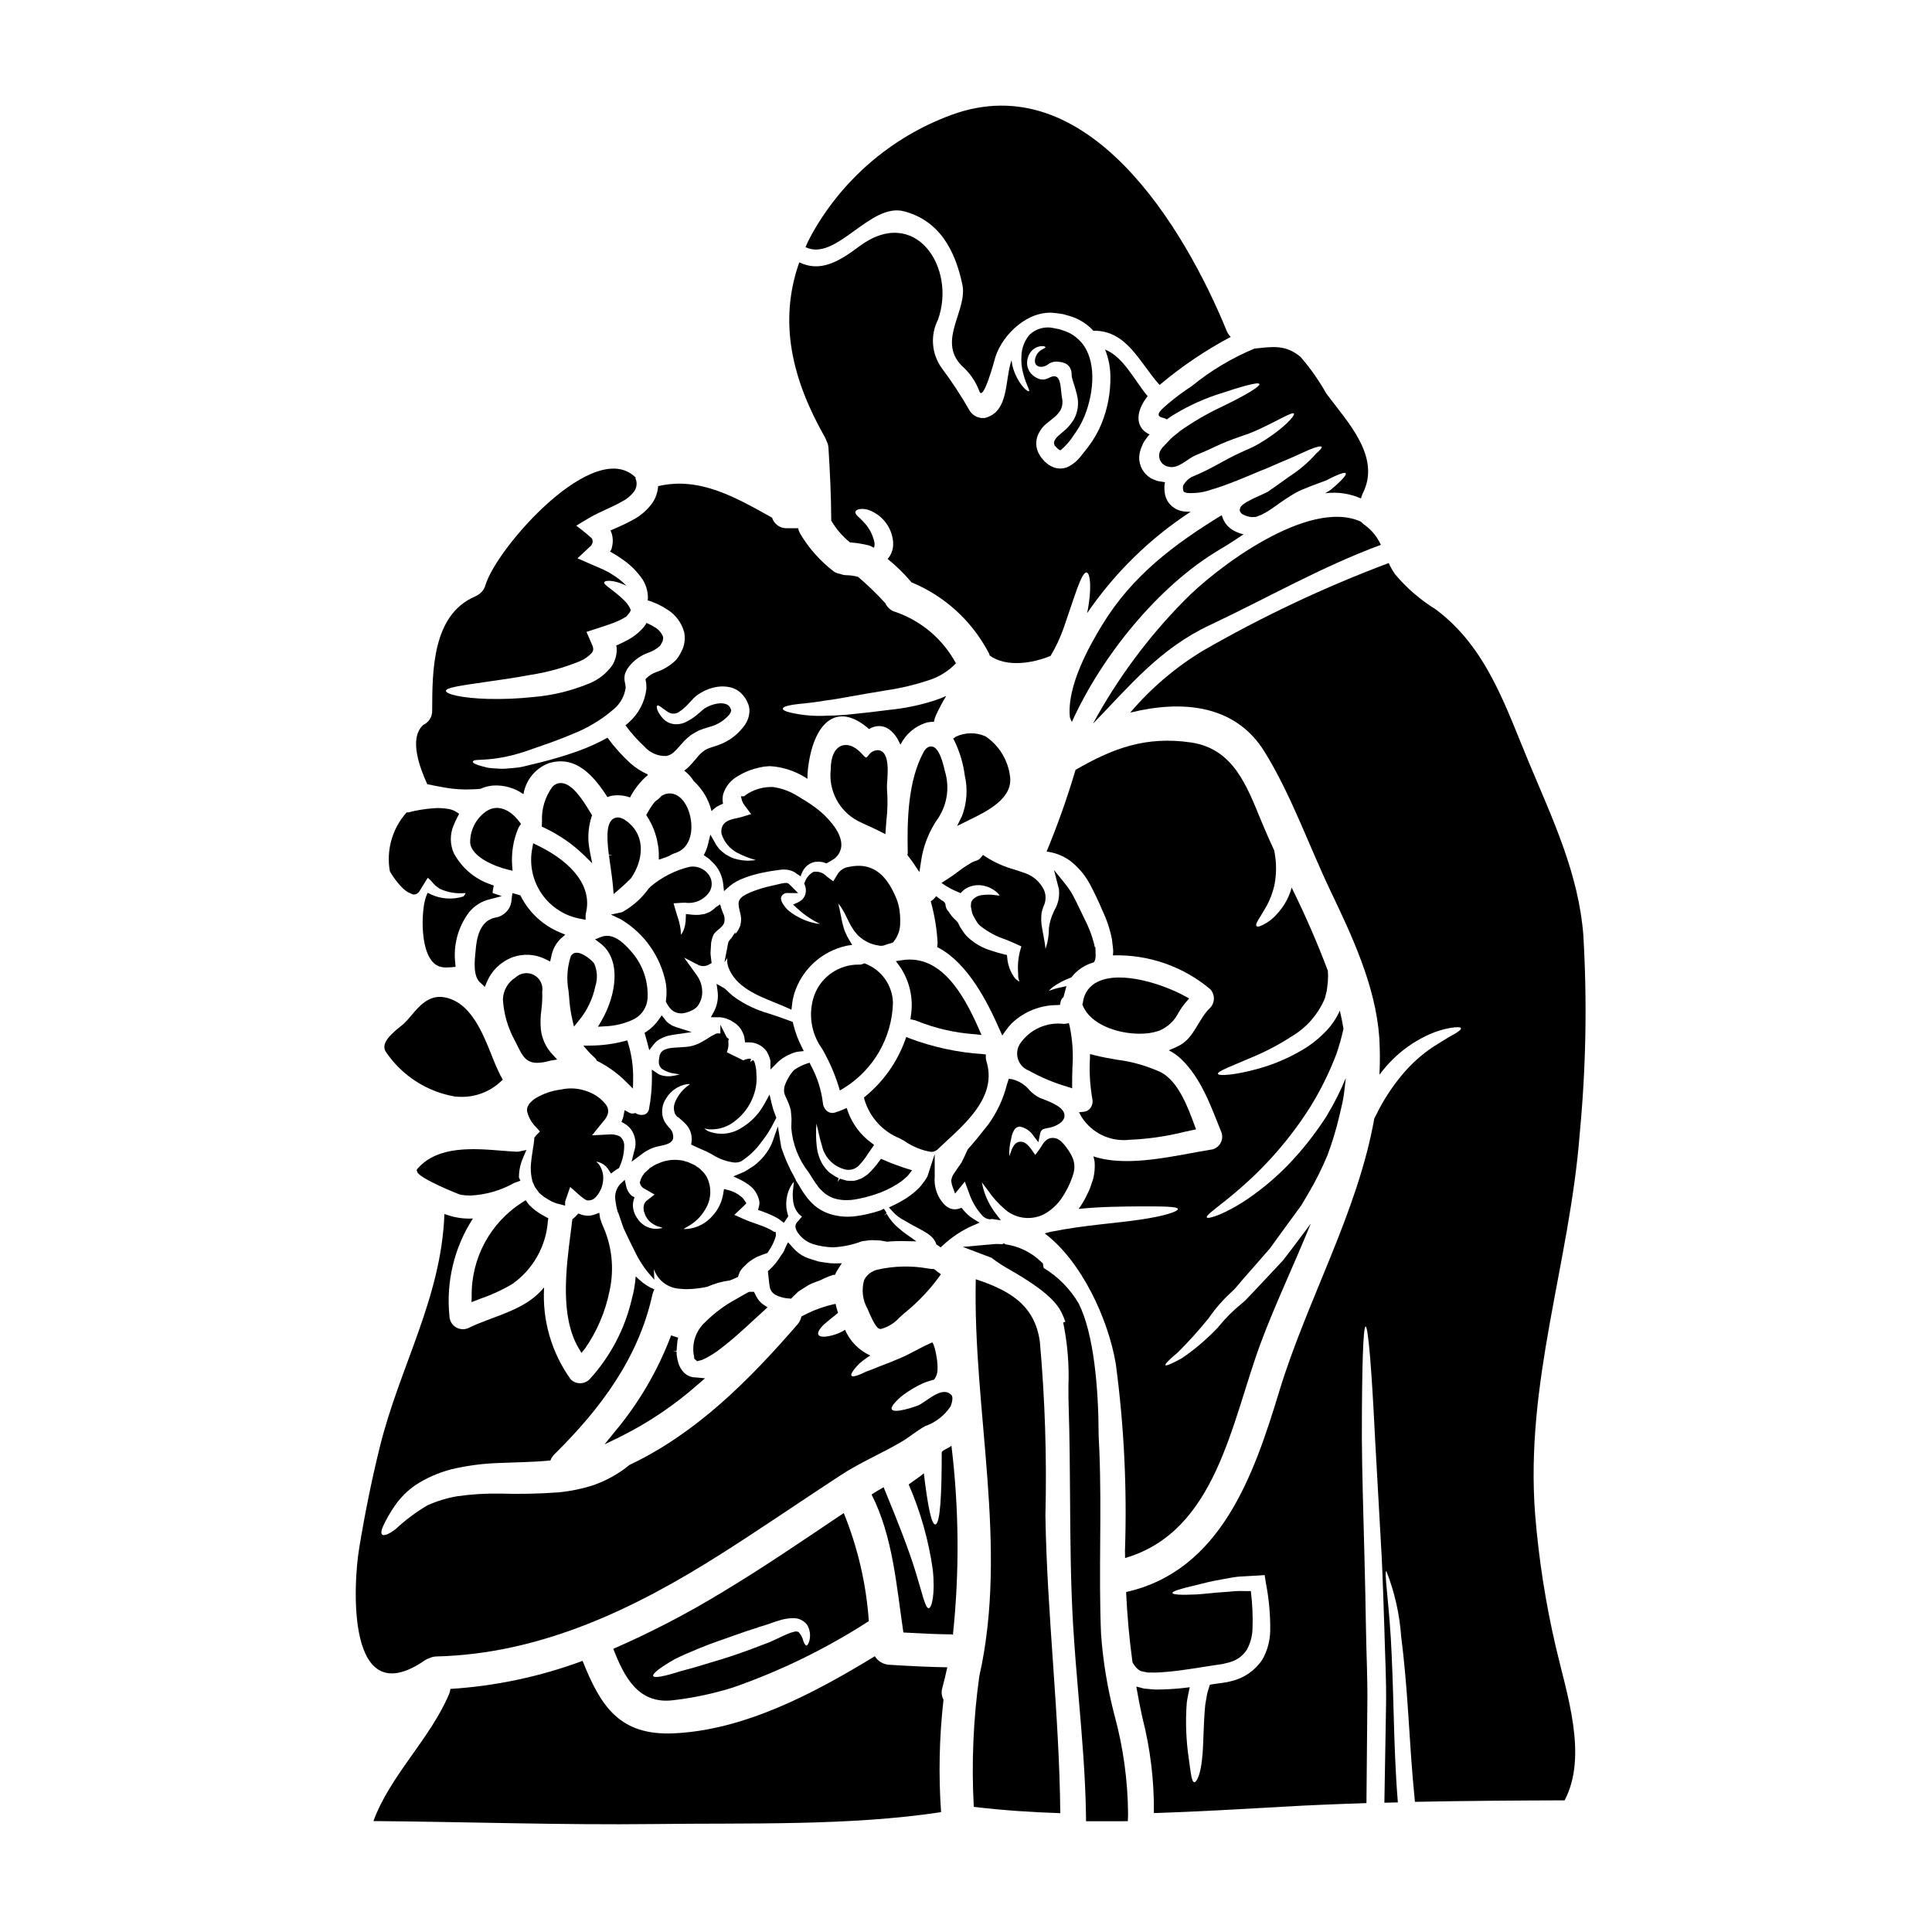 <?xml version="1.0" encoding="UTF-8"?>
<!-- Uploaded to: ICON Repo, www.iconrepo.com, Generator: ICON Repo Mixer Tools -->
<svg fill="#000000" width="800px" height="800px" version="1.1" viewBox="144 144 512 512" xmlns="http://www.w3.org/2000/svg">
 <g>
  <path d="m338.99 371.63c-0.613-0.141-1.199-0.371-1.742-0.684-0.332-0.164-0.637-0.336-0.918-0.496-0.242-0.168-0.477-0.352-0.699-0.551l-0.215-0.18c-0.289-0.234-0.598-0.492-0.789-0.68l-0.852-1.18v-0.004c-0.113-0.164-0.211-0.344-0.297-0.527l-1.227-2.152-0.582 2.41h-0.004c-0.18 0.789-0.445 1.555-0.785 2.289l-0.363 0.75 1.363 0.949 1.574 1.574v0.004c1.23 1.445 1.996 3.227 2.199 5.117l0.211 1.883 1.418-1.25v-0.004c1.121-0.938 2.398-1.668 3.777-2.156l0.238-0.098v-0.004c1.535-0.578 3.113-1.031 4.723-1.355 0.688-0.152 1.379-0.285 2.043-0.395l2.551-0.371c0.93-0.152 1.883-0.109 2.793 0.133 0.48 0.137 0.938 0.348 1.352 0.629 0.121 0.105 0.254 0.203 0.395 0.289l1.008 0.656 0.445-1.113c0.113-0.258 0.258-0.5 0.43-0.727 0.312-0.504 0.73-0.938 1.23-1.258 0.52-0.359 1.109-0.605 1.73-0.723 0.613-0.066 1.23-0.055 1.84 0.039h0.113c0.199 0.055 0.426 0.129 0.625 0.203l0.422 0.156 0.395-0.211c0.395-0.215 0.816-0.441 1.18-0.676 1.359-0.766 2.254-2.152 2.391-3.707 0.277-4.016-4.609-8.352-5.594-9.18-0.75-0.633-1.504-1.18-2.543-1.914-0.891-0.594-2.137-1.363-3.191-1.996v0.004c-2.023-1.32-4.305-2.188-6.691-2.547-2.309-0.105-4.594 0.461-6.59 1.625-0.41 0.223-0.793 0.5-1.133 0.824h-0.883l0.328 1.234c0.117 0.367 0.301 0.707 0.543 1.004l1.836 2.484-2.496 0.758c-0.441 0.133-0.902 0.227-1.355 0.328-1.742 0.367-4.383 0.93-3.996 4.086 0.68 2.246 2.258 4.117 4.359 5.164 1.504 0.773 3.086 1.391 4.723 1.832-1.766 0.297-3.57 0.199-5.289-0.289z"/>
  <path d="m319.9 371.38c0.297-0.098 0.59-0.207 0.879-0.316l0.789-0.359c0.145-0.094 0.285-0.176 0.395-0.242h-0.004c0.453-0.203 0.918-0.387 1.391-0.547l0.34-0.152c0.172-0.062 0.336-0.148 0.488-0.25 3.938-2.301 3.594-8.66 1.621-12.18-1.574-2.797-3.981-3.777-6.297-2.539l-0.27 0.207v0.004c-0.469 0.516-1 0.977-1.574 1.371l-0.195 0.188v0.004c-0.723 0.914-1.359 1.891-1.914 2.918l-0.293 0.52 0.328 0.5c1.379 2.164 2.305 4.586 2.727 7.117 0.184 0.93 0.277 1.879 0.277 2.824v1.367z"/>
  <path d="m381.29 381.5c-1.969-4.414-5.16-9.289-12.316-7.766h0.004c-1.227 0.156-2.316 0.848-2.981 1.887l-1.18 1.941-1.703-1.277h-0.004c-0.883-0.98-2.199-1.445-3.504-1.238-1.074 0.57-1.898 1.527-2.301 2.68l-0.188 0.395 0.156 0.395v-0.004c0.406 0.957 0.391 2.043-0.039 2.988-0.211 0.344-0.477 0.684-0.551 0.82l-0.43 0.336v-0.004c-0.223 0.184-0.465 0.34-0.727 0.461l-1.359 0.621 1.109 1c0.309 0.281 0.613 0.555 0.902 0.789 1.141 0.969 2.375 1.828 3.688 2.559 0.473 0.27 0.957 0.516 1.457 0.734-0.543-0.012-1.082-0.082-1.609-0.207-1.559-0.359-3.051-0.945-4.438-1.742-0.941-0.504-1.82-1.121-2.617-1.832-0.422-0.414-0.789-0.879-1.094-1.383-0.188-0.27-0.34-0.559-0.461-0.867l-0.059-0.246-0.074-0.324c-0.023-0.5 0.219-0.973 0.637-1.246 0.148-0.105 0.312-0.188 0.484-0.242 0.109-0.016 0.223-0.039 0.332-0.07l3.106 0.031-2.09-2.09h-0.004c-0.152-0.16-0.316-0.309-0.492-0.445l-0.395-0.164h-0.688l-0.039 0.039h-0.004c-0.262 0.023-0.527 0.066-0.785 0.121l-4.082 0.957c-1.41 0.375-2.793 0.844-4.144 1.395-3.148 1.379-3.434 2.254-2.805 4.781 0.094 0.375 0.203 0.812 0.297 1.27l-0.004 0.004c0.148 0.742 0.141 1.508-0.02 2.246l-0.082 0.496-0.426 0.934c-0.047 0.098-0.098 0.195-0.156 0.285-0.203 0.332-0.43 0.645-0.684 0.938l-0.062 0.07v-0.492l-1.031 1.574c-0.242 0.238-0.461 0.504-0.652 0.789-0.137 0.227-0.227 0.477-0.262 0.738l-0.93 4.891 0.73-1.117v0.004c-0.066 0.871 0.059 1.746 0.363 2.57 1.969 5.051 7.477 7.289 12.379 9.266 1.074 0.438 2.113 0.855 3.059 1.285l1.227 0.559 0.156-1.34c0.105-0.965 0.293-1.918 0.555-2.852 0.98-3.176 2.785-6.031 5.234-8.277 2.445-2.246 5.449-3.797 8.695-4.496l1.449-0.219-0.754-1.258c-0.141-0.238-0.246-0.434-0.352-0.617l-0.223-0.406c-0.184-0.355-0.375-0.789-0.617-1.344l-0.004 0.004c-0.277-0.773-0.508-1.562-0.691-2.363l-0.734-3.672c-0.105-0.484-0.211-0.918-0.312-1.301v0.004c0.301 0.328 0.57 0.68 0.812 1.055 0.66 1.066 1.25 2.176 1.77 3.32 0.336 0.711 0.707 1.398 1.113 2.07 0.09 0.113 0.156 0.223 0.23 0.34 0.074 0.113 0.184 0.289 0.34 0.5l0.84 1.016c1.242 1.246 2.789 2.144 4.492 2.602l1.598 0.309 0.176-0.027h0.254l0.395-0.066v-0.004c0.703-0.262 1.418-0.488 2.148-0.676l0.395-0.199-0.004-0.004c1.242-1.461 1.898-3.332 1.848-5.25 0.035-1.172-0.039-2.344-0.219-3.504-0.195-1.184-0.547-2.34-1.051-3.434z"/>
  <path d="m270.11 395.22-0.078 0.844c-0.289 2.731-0.73 6.856 1.422 8.5l1.027 0.961 0.551-1.297v0.004c1.266-3.023 3.719-5.391 6.785-6.547 2.898-1.051 6.106-0.848 8.844 0.566l1.129 0.566 0.285-1.215c0.309-1.848 1.191-3.551 2.523-4.863l1.207-1.039-1.469-0.613v-0.004c-4.402-1.844-8.023-5.176-10.234-9.41l-0.195-0.395-2.125-0.602-0.195 1.609c-0.082 2.461-1.902 4.512-4.332 4.891-2.977 0.59-4.703 3.289-5.144 8.043z"/>
  <path d="m281.67 362.91 0.395-0.578-0.422-0.555c-2.754-3.66-6.211-4.668-8.98-2.629h-0.004c-2.629 1.918-4.144 5.008-4.055 8.266 0.422 3.758 6.668 6.238 9.91 7.023l1.32 0.32-0.105-1.352v-0.004c-0.25-3.344 0.289-6.703 1.574-9.801 0.098-0.242 0.223-0.473 0.367-0.691z"/>
  <path d="m309.22 385.53-0.047 0.031c-0.137 0.094-0.293 0.164-0.453 0.207l-2.82 0.613 2.609 1.234v0.004c6.277 3.723 10.645 9.969 11.984 17.145 0.191 1.449 0.191 2.918 0 4.367l-0.043 0.32 0.152 0.285v-0.004c0.242 0.465 0.527 0.906 0.852 1.32 0.715 0.934 1.82 1.488 2.996 1.5h0.371c0.727-0.094 1.438-0.293 2.109-0.59l0.902-0.441 0.242-0.164c0.312-0.207 0.586-0.461 0.816-0.754 0.914-1.234 1.332-2.769 1.18-4.297-0.102-1.355-0.57-2.656-1.352-3.766l-3.414-4.758 3.812 1.969v-0.004c0.93 0.434 2.016 0.363 2.875-0.191l0.594-0.324-0.234-1.941c-0.07-0.41-0.078-0.832-0.023-1.246l0.117-2.051c0-0.098 0.043-0.316 0.051-0.363 0.02-0.113 0.098-0.449 0.102-0.461 0.133-0.594 0.344-1.168 0.633-1.703 0.359-0.438 0.77-0.836 1.219-1.18 0.586-0.41 1.074-0.949 1.422-1.574 0.277-0.949 0.164-1.965-0.305-2.832-0.133-0.309-0.25-0.621-0.352-0.945l-0.375-1.266-1.105 0.719c-0.195 0.129-0.316 0.285-0.297 0.309-0.473 0.359-0.941 0.719-1.324 0.965-0.5 0.219-0.996 0.414-1.359 0.547-0.477 0.082-0.953 0.168-1.391 0.219-0.438 0.051-0.762 0.027-1.152 0.027h0.008c-0.465-0.012-0.926-0.047-1.383-0.109l-1.059-0.129-0.043 1.07c0.02 1.176-0.207 2.344-0.656 3.434-0.164 0.352-0.375 0.676-0.633 0.969 0-0.395-0.031-0.812-0.055-1.211v-0.004c-0.16-1.262-0.461-2.5-0.891-3.695-0.18-0.594-0.395-1.254-0.605-2.012l-0.395-1.375 1.863-0.125c0.395-0.027 0.789-0.039 1.18-0.051h-0.004c2.586 0.387 5.156-0.785 6.555-2.992 0.789-1.414 0.672-3.164-0.301-4.461-1.16-1.566-3.094-2.359-5.019-2.055-3.789 0.91-7.312 2.688-10.301 5.191l-0.609 0.629c-1.758 2.453-4.023 4.5-6.644 6z"/>
  <path d="m366.21 431.77 0.352 1.219 1.094-0.645c7.844-4.863 12.719-13.34 12.988-22.562-0.109-4.57-2.93-8.633-7.168-10.336l-0.395-0.172-0.395 0.172h0.004c-0.359 0.156-0.754 0.223-1.145 0.184-5.231-0.035-9.926 3.203-11.746 8.109-1.68 4.793-0.898 10.102 2.082 14.211 1.789 3.109 3.242 6.402 4.328 9.82z"/>
  <path d="m379.24 347.47c-0.086-2.981-0.945-4.551-2.547-4.668h0.004c-1.039 0-2.004 0.527-2.562 1.398-0.168 0.215-0.363 0.41-0.582 0.578 0 0-0.293-0.035-0.941-0.789-2.574-2.914-4.609-2.719-5.59-2.363-1.824 0.684-2.867 2.965-2.867 6.246l0.004 0.004c-0.652 5.621 2.215 11.062 7.219 13.703 0.867 0.434 1.77 0.848 2.691 1.266 1.074 0.488 2.168 0.988 3.238 1.539l1.332 0.684 0.102-1.492c0.051-0.75 0.113-1.504 0.176-2.25l0.004 0.004c0.312-2.738 0.359-5.5 0.141-8.246-0.023-0.691-0.004-1.379 0.062-2.066 0.066-1.059 0.148-2.348 0.117-3.547z"/>
  <path d="m306.62 360.91c-1.633 0.922-2.027 3.883-1.27 9.602l1.004 0.059-0.98 0.121c0.105 0.812 0.23 1.668 0.359 2.559 0.266 1.832 0.547 3.793 0.723 5.773l0.168 1.906 1.453-1.242c1.039-0.891 2.051-1.844 3.148-2.945 3.148-4.57 4.078-10.953-0.867-14.91-1.465-1.195-2.723-1.488-3.738-0.922z"/>
  <path d="m350.6 425.05c0.461-0.383 0.957-0.727 1.48-1.023 0.922-0.531 1.902-0.949 2.93-1.238 0.199-0.047 0.402-0.078 0.605-0.094l1.391-0.148-0.609-1.254-0.004-0.004c-0.957-1.883-1.691-3.875-2.18-5.934l-0.113-0.516-0.492-0.191c-1.738-0.668-3.684-1.348-6.109-2.125-2.984-0.859-5.816-2.188-8.383-3.938-0.637-0.426-1.234-0.902-1.793-1.426l-1.238-1.18-2.184-1.246 0.254 1.852v-0.004c0.277 1.906-0.062 3.852-0.977 5.547l-0.789 1.453h1.656c0.988-0.051 1.973 0.129 2.883 0.527l0.715 0.316 1.52 0.988v-0.004c0.465 0.414 0.879 0.883 1.23 1.395 0.273 0.48 0.512 0.977 0.715 1.492 0.105 0.352 0.18 0.715 0.219 1.082l0.121 0.863h0.871c1.93-0.066 3.766 0.844 4.875 2.422 0.441 0.758 0.77 1.57 0.977 2.418v2.363l1.676-1.68 0.004-0.004c0.234-0.25 0.484-0.488 0.75-0.711z"/>
  <path d="m303.07 466.98c-0.039-0.117-0.066-0.238-0.078-0.359l-0.18-1.223-1.141 0.434-0.004-0.004c-0.543 0.207-1.121 0.324-1.703 0.348-0.715 0.016-1.422-0.105-2.09-0.355l-0.621-0.219-0.441 0.484c-0.238 0.273-0.5 0.527-0.789 0.754l-0.34 0.25-0.422 3.356c-1.281 9.988-2.879 22.434 2.109 30.879l0.715 1.219 0.895-1.094 0.004 0.004c3.215-4.606 5.445-9.824 6.551-15.332 1.32-5.949 0.629-12.172-1.969-17.688z"/>
  <path d="m316.05 422.3 1.227-1.555h0.004c0.262-0.359 0.57-0.68 0.918-0.957 1.102-0.762 2.363-1.266 3.688-1.469 0.363-0.078 0.727-0.129 1.18-0.191l4.246-0.617-4.094-1.297h0.004c-0.93-0.285-1.781-0.77-2.5-1.426-0.129-0.137-0.25-0.285-0.359-0.441l-1-1.281-0.758 1.094c-0.859 1.25-1.945 2.324-3.199 3.176l-0.605 0.395 0.219 0.695c0.195 0.629 0.371 1.289 0.539 1.945z"/>
  <path d="m327.16 447.31 0.66 0.324c0.688 0.336 1.391 0.641 2.086 0.945 0.465 0.203 0.93 0.395 1.391 0.617 0.461 0.223 0.949 0.477 1.492 0.789v-0.004c1.785 1.156 3.816 1.879 5.93 2.109 0.551 0.008 1.102-0.09 1.617-0.285 2.168-1.375 4.039-3.164 5.512-5.266l0.27-0.328h-0.004c1.156-1.488 2.156-3.094 2.984-4.785l0.641-1.207-0.172-0.43c-0.113-0.289-0.219-0.594-0.332-0.91-0.109-0.316-0.234-0.676-0.34-0.93-0.113-0.395-0.254-0.91-0.371-1.391l-0.582-2.481-1.234 2.227v0.004c-0.406 0.738-0.852 1.453-1.332 2.144-1.293 1.773-2.926 3.262-4.809 4.387-2.625 1.75-5.941 2.102-8.875 0.941-0.375-0.207-0.734-0.445-1.074-0.715 0.359 0.074 0.789 0.148 1.23 0.211h0.004c2.691 0.184 5.348-0.734 7.352-2.543 2.981-2.441 4.875-5.965 5.262-9.797 0.059-1.121 0.035-2.242-0.062-3.359-0.055-0.531-0.152-1.059-0.297-1.574l-0.023-0.055c-0.07-0.383-0.242-0.742-0.5-1.035l-0.746 0.5 0.184-0.789c-0.293-0.082-0.609-0.082-0.902 0-0.395 0.055-0.777 0.188-1.117 0.395l-4.371-2.144c0.039-0.098 0.074-0.199 0.098-0.301 0.312-0.875 0.402-1.812 0.262-2.731l0.172-0.5-0.57-0.434-1.691-3.352v2.363-0.004c-0.535-0.164-1.117-0.078-1.574 0.242-0.527 0.238-1.031 0.527-1.508 0.855-0.504 0.328-1.102 0.715-1.969 1.18v0.004c-0.449 0.27-0.93 0.488-1.43 0.652l-0.371 0.133c-0.711 0.238-1.445 0.387-2.191 0.449l-0.309 0.023c-1.082 0.082-2.117 0.156-3.148 0.211v0.004c-0.801 0.047-1.586 0.223-2.332 0.523-0.625 0.293-1.09 0.852-1.27 1.52-0.301 1.699-0.395 2.559 0.59 3.543l0.004-0.004c1.012 0.684 2.172 1.113 3.383 1.254 0.301 0.043 0.82 0.129 1.332 0.223-0.352 0.105-0.789 0.211-1.301 0.316l-0.344 0.047h0.004c-1.254 0.258-2.559 0.145-3.746-0.332-0.145-0.078-0.289-0.164-0.426-0.258l-1.551-1.043 0.02 1.871v-0.004c0.02 2.828-0.23 5.652-0.746 8.434-0.059 0.633-0.426 1.195-0.984 1.504-0.758 0.316-1.625 0.266-2.34-0.141l-0.34-0.168-0.367 0.098c-0.434 0.109-0.895 0.035-1.277-0.199l-1.18-0.664-0.32 1.594c-0.027 0.184-0.074 0.363-0.137 0.539l-0.375 1 0.707 0.395v-0.004c0.5 0.285 0.957 0.633 1.367 1.031 1.281 1.426 1.859 3.352 1.574 5.25-0.082 0.414-0.191 0.789-0.305 1.18l-0.672 2.695 2.336-1.73c0.781-0.633 1.633-1.176 2.535-1.617 0.855-0.395 1.758-0.676 2.688-0.832 1.574-0.344 3.035-0.668 3.445-1.906h-0.004c0.168-1.117-0.242-2.242-1.094-2.992l-0.496-0.609c-0.203-0.25-0.391-0.512-0.562-0.785-0.094-0.152-0.176-0.309-0.238-0.473l-0.305-0.789c-0.469-1.773-0.129-3.664 0.926-5.164 1.18-1.906 3.109-3.231 5.316-3.641 0.316-0.043 0.633-0.051 0.949-0.023-0.285 0.195-0.562 0.402-0.828 0.625-1.422 1.117-2.523 2.59-3.184 4.277-0.344 0.883-0.359 1.859-0.039 2.754 0.043 0.184 0.133 0.355 0.266 0.492 0.152 0.23 0.395 0.609 0.73 0.668l0.09 0.082c0.16 0.148 0.348 0.309 0.551 0.484 0.473 0.395 0.918 0.812 1.34 1.262 1.156 1.246 1.695 2.945 1.477 4.633z"/>
  <path d="m431.4 438.6-1.461 0.168 0.711 1.281 0.004 0.004c2.734 4.258 7.66 6.586 12.688 6 4.926-0.203 9.82-0.914 14.605-2.117l3.019-0.641-0.395-1.062c-1.695-4.629-4.258-11.621-8.898-14.059-3.719-1.715-7.676-2.848-11.738-3.348-1.945-0.34-3.957-0.688-5.863-1.18l-1.207-0.293-0.023 1.246h-0.004c-0.191 3.598 0.031 7.207 0.668 10.754 0.152 0.781-0.027 1.586-0.492 2.227-0.371 0.551-0.957 0.922-1.613 1.02z"/>
  <path d="m363.03 260.84c0.32 0.598 0.5 1.258 0.527 1.934 0.395 6.352 0.703 12.676 0.73 19.031v0.145c1.285 2.227 2.977 4.191 4.981 5.797 1.68 0.117 3.344 0.379 4.977 0.789 0.371 0.109 0.727 0.266 1.055 0.469 0.113 0.039 0.219 0.086 0.32 0.148 0.172-0.488 0.203-1.016 0.09-1.523-0.438-2.008-1.43-3.848-2.871-5.312-0.488-0.555-1.016-1.07-1.574-1.551-0.438-0.438-0.672-0.852-0.555-1.18 0.117-0.332 0.5-0.559 1.113-0.672v-0.004c0.98-0.129 1.977 0.02 2.871 0.438 3.144 1.324 5.379 4.184 5.902 7.555 0.105 0.539 0.137 1.09 0.09 1.641-0.02 0.582-0.137 1.156-0.352 1.695-0.227 0.699-0.605 1.34-1.113 1.875 2.215 1.793 4.262 3.781 6.117 5.941 0.039 0.086 0.09 0.164 0.152 0.238 8.668 3.559 15.836 10.016 20.285 18.266 0.234 0.363 0.414 0.762 0.527 1.18 4.481 3.191 11.359 2.023 16.102 0.09v0.004c1.398-2.328 2.555-4.789 3.457-7.352 2.809-7.992 4.723-14.992 6.121-14.758 0.996 0.145 1.406 4.652 0.113 10.773v0.004c7.293-10.672 16.617-19.801 27.434-26.875-0.684 0.016-1.371-0.023-2.047-0.121-1.711-0.277-3.211-1.293-4.102-2.781-0.273-0.496-0.48-1.023-0.613-1.574-0.203-0.973-0.242-1.973-0.117-2.961 0.031-0.145 0.09-0.266 0.117-0.395l-0.234-0.031-0.672-0.117h-0.004c-0.465-0.051-0.926-0.137-1.375-0.262-0.469-0.172-0.969-0.395-1.438-0.613l0.004-0.004c-2.012-1.176-3.219-3.352-3.152-5.68 0.074-0.992 0.324-1.961 0.734-2.867 0.164-0.438 0.371-0.859 0.617-1.262l0.582-0.82 0.441-0.586 0.395-0.395c-4.328-2.078-3.371-6.617-0.527-10.164-3.516-4.184-6.352-10.391-11.273-12.352v0.004c0.887 2.219 1.363 4.578 1.406 6.969 0.078 4.344-0.723 8.656-2.363 12.676-0.91 2.219-2.113 4.305-3.57 6.207-0.672 0.879-1.258 1.609-2.019 2.547-0.859 1.102-1.949 2-3.191 2.633-0.879 0.434-1.871 0.586-2.84 0.441-0.867-0.133-1.688-0.461-2.402-0.969-0.293-0.199-0.566-0.426-0.82-0.672l-0.117-0.086-0.262-0.266-0.117-0.145-0.234-0.266-0.496-0.586c-0.234-0.395-0.469-0.758-0.672-1.18-0.703-1.477-0.734-3.184-0.09-4.688 0.523-1.242 1.363-2.324 2.43-3.148 0.73-0.582 1.434-1.141 2.137-1.723 0.477-0.438 0.898-0.93 1.262-1.465 0.633-1.043 0.82-2.297 0.527-3.484-0.469-2.871-0.09-7.144-3.516-5.269-0.387 0.191-0.801 0.32-1.227 0.395-0.277 0.02-0.551 0.008-0.824-0.031l-0.203-0.027c-0.066-0.023-0.137-0.047-0.207-0.059-0.078-0.02-0.156-0.051-0.23-0.09-0.602-0.219-1.148-0.559-1.613-0.996-0.902-0.801-1.422-1.941-1.434-3.148 0-0.934 0.262-1.848 0.758-2.637 0.641-1.031 1.723-1.711 2.93-1.84 0.789-0.09 1.141 0.117 1.18 0.266 0.086 0.395-1.699 0.469-2.519 2.43-1.113 2.691 1.379 3.457 3.148 2.168l0.004-0.004c0.809-0.613 1.832-0.879 2.836-0.73 0.398 0.039 0.793 0.109 1.18 0.203l0.879 0.352c0.387 0.262 0.715 0.602 0.969 0.996 0.203 0.352 0.336 0.738 0.395 1.141 0.039 0.25 0.062 0.504 0.059 0.758-0.004 0.266 0.027 0.531 0.09 0.789 0.293 1.113 0.938 2.844 1.316 4.539 0.562 2.144 0.289 4.426-0.762 6.383-0.578 0.988-1.285 1.895-2.109 2.691-0.699 0.586-1.406 1.18-2.106 1.816-0.445 0.371-0.797 0.844-1.027 1.375-0.125 0.305-0.113 0.645 0.031 0.938 0.027 0.059 0.059 0.086 0.027 0.172l0.5 0.527 0.23 0.266c0.121 0.121 0.254 0.23 0.395 0.324 0.527 0.234 0.297 0.203 0.559 0.117 1.312-1.109 2.449-2.414 3.367-3.867 1.156-1.555 2.121-3.246 2.867-5.031 2.781-6.879 3.074-15.078-0.758-19.559-0.891-1.047-1.977-1.91-3.191-2.547-0.719-0.344-1.461-0.629-2.227-0.852l-0.559-0.176c-0.113-0.031-0.23-0.051-0.348-0.059l-1.023-0.203v-0.004c-2.309-0.543-4.734 0.121-6.445 1.762-1.324 1.566-2.078 3.535-2.137 5.59-0.113 1.688 0.078 3.383 0.559 5.004 0.727 2.664 1.754 4.188 1.434 4.363-0.234 0.145-1.695-0.73-3.219-3.66v0.004c-0.75-1.422-1.227-2.973-1.406-4.57-1.848 5.566-0.617 13.672-7.059 15.316v-0.004c-1.57 0.191-3.113-0.523-3.981-1.844-2.234-3.941-4.719-7.734-7.438-11.359-2.703-3.738-3.098-8.676-1.023-12.797 4.996-13.75-6.012-30.676-21-19.363-5.414 4.07-10.234 6.766-15.742 4.129-5.59 15.871-1.875 31.062 6.766 46.289l-0.004-0.004c0.184 0.328 0.336 0.672 0.457 1.027z"/>
  <path d="m394.76 377.17-1.254 0.82 1.246 0.828c1.02 0.621 2.09 1.16 3.199 1.605l0.613 0.273 0.477-0.48v-0.004c0.34-0.359 0.738-0.656 1.18-0.879 1.164-0.625 2.496-0.871 3.805-0.715 1.664 0.195 3.215 0.934 4.414 2.102 0.18 0.191 0.34 0.402 0.477 0.629-0.262 0-0.582-0.062-0.852-0.094v-0.004c-1.371-0.215-2.766-0.215-4.137 0-0.793 0.148-1.52 0.535-2.086 1.109-0.379 0.395-0.57 0.938-0.523 1.48-0.055 0.184-0.055 0.379 0 0.559l0.324 1.617c0.031 0.094 0.367 0.812 0.375 0.824l0.723 1.242v0.004c0.281 0.527 0.672 0.988 1.141 1.359 1.945 1.539 4.144 2.723 6.5 3.496 0.922 0.371 1.844 0.738 2.699 1.137l1.594 0.727-0.348 1.18v0.004c-0.512 1.973-0.68 4.019-0.5 6.055-0.047 0.688 0.059 1.379 0.316 2.016l0.023 0.074v0.004c-0.566-0.262-1.051-0.668-1.402-1.184-1.059-1.527-1.695-3.312-1.84-5.168l-0.066-0.695-0.68-0.164h-0.004c-1.152-0.27-2.293-0.598-3.414-0.98-2.168-0.629-4.168-1.727-5.867-3.207-0.695-0.582-1.293-1.27-1.773-2.035l-0.734-1.137-0.148-0.297c-0.121-0.242-0.25-0.492-0.352-0.723l-0.527-0.617-0.004-0.004c-0.598-0.52-1.125-1.113-1.574-1.77-0.133-0.215-0.277-0.418-0.434-0.613-0.438-0.449-0.707-1.031-0.766-1.656-0.043-0.57-0.426-1.062-0.969-1.25l-1.523-1.145-0.598 0.715c-0.102 0.102-0.215 0.191-0.328 0.277l-0.5 0.395 0.164 0.617c0.891 3.34 1.441 6.762 1.641 10.211 0.008 0.207 0 0.41-0.031 0.613l-0.07 0.652 0.574 0.316c7.68 4.234 12.793 14.328 15.969 21.555l0.703 1.574 1-1.418c0.465-0.664 0.984-1.285 1.555-1.859 3.231-3.066 7.512-4.777 11.961-4.785l0.789-0.047 0.137-0.758v-0.004c0.094-0.445 0.309-0.855 0.625-1.18l0.207-0.219 0.047-0.305h0.004c0.031-0.168 0.074-0.336 0.133-0.496 0.051-0.156 0.102-0.312 0.141-0.477l0.395-1.527-1.543 0.336c-0.641 0.125-1.273 0.289-1.898 0.488-0.457 0.141-0.863 0.293-1.215 0.43v-0.004c0.281-0.328 0.59-0.633 0.926-0.91 1.473-1.078 3.09-1.938 4.801-2.559l0.234-0.098 0.156-0.199 0.004-0.004c1.41-1.742 3.309-3.027 5.457-3.684l0.395-0.133 0.176-0.367c0.141-0.238 0.211-0.512 0.199-0.789 0.066-0.254 0.082-0.523 0.055-0.785l-0.066-2.074h-0.16c-0.07-0.375-0.148-0.734-0.238-1.098h-0.004c-0.59-2.211-1.422-4.348-2.481-6.379-0.344-0.691-0.684-1.414-1.027-2.133-0.766-1.609-1.574-3.273-2.363-4.691h0.004c-0.559-0.922-1.184-1.805-1.871-2.637l-2.824-3.5 1.305 5.094h-0.004c0.23 1.945-0.195 3.914-1.211 5.59l-0.223 0.52h-0.004c-0.629 1.34-1.039 2.769-1.215 4.238 0.02 1.84-0.277 3.668-0.879 5.406l-0.043 0.094v-0.293c-0.062-0.738-0.254-1.82-0.516-3.231l-0.344-1.902h0.004c-0.297-1.422-0.34-2.887-0.129-4.328 0.125-0.527 0.285-1.043 0.48-1.543 0.676-1.355 0.723-2.938 0.137-4.328-0.992-2.066-2.75-3.656-4.902-4.438-0.953-0.344-1.887-0.645-2.797-0.945-2.734-0.746-5.336-1.898-7.727-3.418l-0.738-0.504-0.57 0.688h-0.004c-0.297 0.391-0.711 0.676-1.18 0.816-0.688 0.211-1.336 0.523-1.93 0.926l-0.59 0.352c-0.863 0.543-1.695 1.133-2.5 1.762-0.395 0.285-0.754 0.57-1.121 0.836-0.832 0.551-1.375 0.922-1.859 1.223z"/>
  <path d="m307.73 453.73 0.301-0.16 0.133-0.316c0.793-1.691 1.223-3.531 1.25-5.398 0.09-1.031-0.332-2.039-1.133-2.699-0.949-0.461-2.016-0.637-3.062-0.504l-4.328 0.227 2.973-3.691c0.609-0.59 1.047-1.344 1.258-2.168 0.141-0.695 0.016-1.418-0.355-2.027-1.254-1.715-2.996-3.008-5-3.715-2.277-0.891-4.766-1.078-7.148-0.531-2.281 0.281-4.484 1.023-6.473 2.172-0.738 0.434-1.395 1-1.934 1.664l-0.234 0.438c-0.289 0.48-0.387 1.051-0.266 1.598 0.414 1.621 1.277 3.086 2.488 4.238l0.883 1.008-0.543 0.547c-0.27 0.27-0.523 0.555-0.758 0.852l-0.188 0.246v0.312h-0.004c-0.062 0.793-0.164 1.582-0.309 2.363-0.191 1.18-0.418 2.594-0.559 4.168h-0.004c-0.121 1.238-0.066 2.488 0.168 3.711 0.047 0.156 0.082 0.316 0.109 0.477 0.051 0.469 0.211 0.914 0.465 1.312 0.152 0.488 0.41 0.945 0.75 1.328l0.676 0.938 0.289 0.25c0.086 0.105 0.191 0.195 0.305 0.27 0.559 0.469 1.156 0.879 1.793 1.23 1.043 0.668 2.203 1.125 3.422 1.344l1.074 0.309v-1.105l1.336-3.871 2.457 2.188c1.633 1.398 2.094 1.414 2.129 1.383l-0.004-0.004c0.859 0.082 1.703-0.266 2.254-0.934 1.281-1.414 1.969-3.266 1.926-5.176-0.031-1.254-0.441-2.469-1.184-3.481l-0.223-0.246c-0.18-0.145-0.328-0.266-0.445-0.367h0.395c1.234 0.316 2.293 1.105 2.945 2.199l0.57 0.891 0.848-0.637c0.305-0.234 0.621-0.445 0.957-0.629z"/>
  <path d="m383.59 200c9.367 2.488 13.496 10.273 15.43 19.32 1.523 6.938-6.734 14.844-0.176 21.578l-0.004 0.004c2.074 1.801 3.672 4.082 4.656 6.648 1.023 3.426 4.156-8.461 4.273-8.871 1.992-6.266 8.93-12.68 15.93-11.715l1.348 0.176c0.293 0.059 0.293 0.027 0.82 0.145l0.586 0.176v0.004c0.84 0.199 1.66 0.461 2.461 0.785 1.832 0.773 3.481 1.934 4.828 3.398 8.93-0.148 12.297 8.551 17.566 14.375 5.809-4.91 12.129-9.18 18.852-12.738-0.453-0.438-0.809-0.969-1.051-1.551-11.152-27.254-36.918-70.559-73.02-57.266-15.996 5.887-29.293 17.414-37.391 32.414-0.469 0.879-0.848 1.723-1.227 2.606 8.082 3.981 17.098-11.887 26.117-9.488z"/>
  <path d="m453.53 251c-1.285 1.199-4.098 3.148-1.254 3.746 0.34 0.066 0.66 0.207 0.938 0.414 0.293-0.234 0.613-0.441 0.879-0.645h-0.004c3.758-2.402 7.785-4.352 12.004-5.797 7.031-2.344 11.363-3.57 11.656-2.957 0.293 0.613-3.66 3.016-10.277 6.176h-0.004c-3.742 1.781-7.324 3.879-10.715 6.266-0.852 0.762-1.848 1.406-2.637 2.223l-1.18 1.258-0.613 0.645-0.293 0.293c-0.031 0.059-0.176 0.266-0.176 0.266-0.66 0.805-0.848 1.898-0.492 2.879s1.199 1.699 2.219 1.895c2.664 0.758 5.035-2.109 7.375-3.047 1.199-0.527 2.363-1.023 3.543-1.523v0.004c2.004-0.996 4.055-1.887 6.148-2.668 1.438-0.555 2.93-1.023 4.246-1.492 0.027-0.027 0.086-0.027 0.117-0.059 0.395-0.145 0.82-0.324 1.199-0.469 6.32-2.777 10.277-5.445 10.715-4.769 0.297 0.438-2.606 3.981-9.309 7.961-1.699 1.023-3.484 1.668-5.477 2.633-1.785 0.789-3.805 1.969-5.945 3.106l0.008 0.004c-2.102 1.148-4.262 2.184-6.473 3.102-0.746 0.43-1.387 1.02-1.871 1.727-0.469 0.613-0.395 0.996-0.297 1.785 0.148 0.441 0.148 0.441 0.969 0.672v0.004c2.234 0.168 4.481-0.141 6.59-0.91 2.344-0.672 4.625-1.551 6.762-2.398 2.137-0.848 4.215-1.727 6.148-2.551 1.848-0.672 3.688-1.574 5.328-2.25 3.367-1.348 5.852-2.606 7.699-3.371 1.848-0.762 2.988-1.023 3.191-0.73 0.145 0.203-0.352 0.824-1.406 1.727v0.004c-2.062 2.332-4.438 4.371-7.055 6.059-1.199 0.852-2.488 1.785-3.894 2.781l-1.113 0.758-0.555 0.395-0.117 0.113-0.086 0.031-0.324 0.172-0.293 0.148c-0.789 0.395-1.879 0.879-2.664 1.227-0.852 0.395-1.668 0.789-2.402 1.23-0.395 0.23-0.672 0.469-0.996 0.672-0.145 0.203-0.559 0.469-0.5 0.555-0.027 0.059-0.086 0.117-0.113 0.117-0.059 0.23-0.176 0.555-0.207 0.73 0.059 0.027 0 0.172 0.059 0.293v0.012c0.16 0.426 0.488 0.766 0.91 0.938 0.664 0.352 1.391 0.57 2.137 0.645 0.352 0 0.73 0 1.023-0.031h0.117l0.176-0.059 0.758-0.293 0.73-0.293 0.527-0.297 0.004 0.004c0.375-0.184 0.734-0.387 1.086-0.613 0.762-0.496 1.551-1.023 2.312-1.574 1.535-1.129 3.129-2.18 4.769-3.148 0.797-0.465 1.629-0.859 2.492-1.18 0.727-0.293 1.434-0.586 2.106-0.852 1.379-0.496 2.637-0.965 3.719-1.375 0.965-0.527 1.844-0.938 2.574-1.258 1.465-0.645 2.402-0.91 2.606-0.645s-0.324 1.055-1.574 2.254c-0.617 0.613-1.438 1.32-2.402 2.137-0.441 0.293-0.938 0.613-1.465 0.91h0.004c3.227-0.414 6.508 0.062 9.484 1.375 0.086-0.41 0.215-0.805 0.395-1.184 5.117-9.867-4.098-19.176-9.605-26.645v0.004c-1.93-3.441-4.207-6.68-6.793-9.66-4.039-3.457-7.785-2.664-12.238-2.227h0.004c-5.992 2.488-11.586 5.84-16.609 9.941-2.195 1.426-4.297 2.992-6.297 4.684z"/>
  <path d="m504.7 282.27c-13.852-6.41-38.621 12.324-47.02 21.051v-0.004c-9.488 9.648-17.578 20.578-24.035 32.469 9.605-9.867 17.652-19.879 30.887-26.086 15.164-7.144 29.656-15.488 45.41-21.312h-0.004c-0.965-2.152-2.488-4.004-4.418-5.359-0.301-0.223-0.574-0.477-0.82-0.758z"/>
  <path d="m467.12 289.7c2.195-1.285 4.328-2.691 6.438-4.098-0.879-0.191-1.727-0.508-2.516-0.941-1.59-0.824-2.762-2.277-3.223-4.008-0.027-0.027-0.027-0.086-0.027-0.145-12.617 7.731-23.715 16.016-31.648 29.016-3.426 5.59-9.484 16.336-8.609 24.566v-0.004c0.133 0.426 0.309 0.84 0.527 1.227 7.875-17.445 22.953-36.078 39.059-45.613z"/>
  <path d="m303.33 392.29-1.641 0.637 1.406 1.062c5.566 4.211 4.359 13.516 0.301 20.535l-0.926 1.574 1.836-0.113h-0.004c2.371-0.082 4.707-0.598 6.891-1.523l0.34-0.156-0.004-0.004c2.394-1.008 3.988-3.309 4.09-5.902 0.199-4.277-1.207-8.473-3.934-11.77-1.703-1.988-4.883-5.703-8.355-4.34z"/>
  <path d="m342.02 495.39 5.383-4.934-1.043-0.695h0.004c-0.613-0.398-1.141-0.922-1.543-1.535v-0.02c-0.273-0.391-0.508-0.809-0.695-1.25l-0.332-0.617h-1.211l-0.539 0.254c-0.98 0.543-2.059 1.141-3.238 1.84-2.891 1.582-5.543 3.57-7.871 5.902-2.594 2.316-3.734 5.852-2.984 9.246l0.031 0.492 0.758 0.66 0.535-0.133h0.004c0.375-0.078 0.746-0.199 1.102-0.352 1.703-0.805 3.305-1.809 4.773-2.992 2.59-1.98 4.863-4.035 6.867-5.867z"/>
  <path d="m323.29 502 0.242-2.711c0.055-0.27 0.105-0.527 0.184-0.789l-1.867-0.613h0.004c-3.484 9.258-8.508 17.863-14.855 25.449l-2.789 3.438 3.981-1.93h-0.004c7.562-3.746 14.598-8.48 20.914-14.078l1.727-1.5-2.273-0.223c-0.293 0-0.586-0.02-0.875-0.055-1.004-0.176-1.922-0.68-2.606-1.43-0.578-0.668-1.016-1.445-1.289-2.289-0.211-0.691-0.355-1.398-0.438-2.117l-0.055-0.98h-0.984z"/>
  <path d="m348.7 473.85c0.402-0.758 0.711-1.559 0.918-2.387l-0.031-0.984h-0.418l-0.938-0.582c-1.027-0.539-2.098-0.988-3.203-1.348-0.426-0.16-0.852-0.312-1.289-0.465-0.816-0.285-1.684-0.586-2.691-1.035l-2.441-1.098 2.203-2.086c0.203-0.176 0.309-0.277 0.422-0.395l0.57-0.598-0.898-1.32h-0.043v0.004c-0.211-0.238-0.449-0.449-0.711-0.629-0.809-0.645-1.73-1.125-2.723-1.414-0.172-0.066-0.352-0.117-0.535-0.156l-1.02-0.25-0.234 1.355v-0.004c-0.023 0.184-0.059 0.367-0.109 0.551-0.41 1.871-1.293 3.609-2.57 5.039-1.66 2.023-4.039 3.32-6.637 3.617-0.391 0.043-0.789 0.051-1.18 0.031 0.141-0.086 0.289-0.176 0.426-0.254l0.547-0.332v-0.004c1.996-1.059 3.66-2.66 4.797-4.617 1.609-2.586 1.758-5.824 0.395-8.551-0.355-0.664-0.828-1.254-1.395-1.746-0.332-0.395-0.734-0.727-1.18-0.977-0.285-0.246-0.605-0.445-0.953-0.59l-1.496-0.672c-0.348-0.078-0.691-0.184-1.215-0.359-0.918-0.176-1.852-0.25-2.785-0.215-1.395 0.078-2.762 0.426-4.027 1.02-0.402 0.156-0.789 0.355-1.152 0.594-0.137 0.086-0.27 0.168-0.238 0.176v0.004c-0.359 0.133-0.676 0.355-0.922 0.648-0.094 0.09-0.184 0.184-0.336 0.312l-0.926 0.84v0.09-0.004c-0.492 0.578-0.844 1.266-1.027 2.004l-0.121 0.207 0.094 0.438c0.211 0.629 0.676 1.133 1.285 1.391l2.547 1.465-1.828 1.434c-0.469 0.297-0.812 0.75-0.973 1.281-0.195 0.754-0.137 1.551 0.172 2.266 0.383 1.234 1.23 2.273 2.359 2.898 0.465 0.316 0.988 0.539 1.535 0.66 0.285 0.121 0.574 0.223 0.867 0.309-0.258 0.078-0.52 0.129-0.789 0.156-0.598 0.113-1.207 0.121-1.809 0.02-1.73-0.277-3.254-1.305-4.164-2.801-0.688-0.992-1.074-2.156-1.117-3.363 0.008-0.469 0.074-0.938 0.203-1.387l0.227-0.766-0.727-0.355c-0.754-0.672-1.273-1.566-1.48-2.555l-0.367-1.691-1.266 1.18c-1.023 1.168-1.473 2.731-1.219 4.266 0.117 0.996 0.312 1.984 0.582 2.957l0.105 0.254c0.09 0.148 0.16 0.309 0.211 0.473 0.438 1.254 0.848 2.453 1.254 3.668l1.223 2.59c0.789 1.613 1.535 3.094 2.215 4.5h0.008c0.816 1.562 1.773 3.047 2.863 4.434l1.855 2.152-0.125-2.801 0.094 0.223v0.004c1.082 2.902 3.809 4.863 6.906 4.973 0.57 0.074 1.145 0.109 1.719 0.105 1.812-0.035 3.621-0.242 5.394-0.621 1.926-0.855 3.965-1.43 6.059-1.703 0.586-0.215 1.137-0.461 1.723-0.734l0.395-0.184 0.129-0.414v-0.004c0.105-0.324 0.23-0.645 0.371-0.957 0.199-0.328 0.418-0.645 0.66-0.941l1.266-1.254v-0.004c0.273-0.238 0.555-0.465 0.848-0.676 0.551-0.383 1.121-0.734 1.715-1.043 0.332-0.129 0.66-0.273 0.988-0.395l0.859-0.332c0.219-0.07 0.434-0.141 0.652-0.219l0.309-0.113 0.371-0.562h-0.004c0.367-0.523 0.691-1.07 0.973-1.641z"/>
  <path d="m375.06 472.65 2.234 0.094c0.57 0.121 1.141 0.207 1.715 0.305h0.25c1.461-0.137 2.93-0.184 4.394-0.141l3.207 0.062-2.606-1.844c-0.699-0.484-1.367-1.008-2.004-1.574-1.32-1.074-2.43-2.391-3.269-3.871l-0.824 0.461 0.789-0.598c-0.051-0.129-0.102-0.262-0.16-0.395l-0.551-0.828-0.875 0.438c-1.039 0.363-2.098 0.664-3.172 0.902-1.031 0.258-2.074 0.457-3.125 0.598-2.242 0.344-4.535 0.203-6.715-0.414-2.234-0.625-4.234-1.887-5.766-3.629-0.465-0.484-0.883-1.012-1.246-1.574-0.176-0.254-0.352-0.508-0.523-0.734l-1.969-3.227 0.043-0.051-0.34-0.613 0.004-0.004c-1.426-2.531-2.598-5.199-3.508-7.957l-0.895-5.547-1.277 3.637c-0.164 0.477-0.363 0.949-0.562 1.402-0.707 1.402-1.625 2.691-2.719 3.816-0.586 0.598-1.219 1.148-1.891 1.645l-2.363 1.484c-0.199 0.102-0.453 0.199-0.699 0.305l-2.285 0.949 1.969 0.953-0.004-0.004c0.734 0.359 1.43 0.785 2.082 1.277 1.449 1 2.453 2.523 2.805 4.25 0.098 0.508 0.07 1.031-0.082 1.523l-0.223 0.906 0.883 0.297v-0.004c0.16 0.055 0.32 0.117 0.477 0.191 1.309 0.457 2.578 1.023 3.789 1.699l0.316 0.211c0.172 0.113 0.344 0.227 0.516 0.363l0.844 0.672 1.18-1.75-0.137-0.523c-0.395-1.254-0.508-2.582-0.332-3.887 0.141-1.328 0.566-2.609 1.25-3.758 0.203-0.355 0.441-0.688 0.711-0.992l-0.199 1.887c-0.137 0.988-0.148 1.988-0.027 2.981 0.09 1.422 0.676 2.769 1.652 3.809l0.715 0.562-1.262 1.461c-0.371 0.391-0.535 0.934-0.453 1.465 0.137 0.535 0.375 1.035 0.711 1.477 0.961 1.355 2.336 2.363 3.914 2.879 1.723 0.535 3.508 0.824 5.309 0.867 2.625-0.129 5.211-0.672 7.668-1.602 0.891-0.141 1.828-0.258 2.637-0.309z"/>
  <path d="m373.84 490.73c2.242 5.293 2.898 5.457 3.578 5.457h0.062c1.895-0.523 3.594-1.578 4.906-3.043l1.215-1.082c3.469-2.789 6.562-6.016 9.203-9.602l0.543-0.789-0.789-0.551v0.004c-0.223-0.16-0.434-0.336-0.629-0.531l-0.531-0.32-0.293 0.035-1.039-0.117c-4.512-0.828-9.145-0.723-13.617 0.301-1.48 0.367-2.734 1.355-3.438 2.711-0.738 2.519-0.441 5.231 0.828 7.527z"/>
  <path d="m456.37 412.27c0.582-0.969 1.238-1.891 1.969-2.754l0.789-0.918-1.066-0.586c-5.641-3.113-16.926-6.898-23.16-3.832h-0.004c-2.144 0.996-3.621 3.035-3.902 5.383-0.023 0.133-0.047 0.227-0.07 0.32l-0.082 0.316 0.121 0.305c2.012 4.973 9.148 7.441 15.051 7.441v-0.004c1.734 0.035 3.465-0.227 5.117-0.762 2.289-0.934 4.156-2.684 5.238-4.91z"/>
  <path d="m427.49 416.03-0.223-0.875-0.887 0.148c-0.145 0.027-0.285 0.039-0.43 0.043-4.606-0.578-9.137 1.5-11.707 5.367-0.734 1.223-0.895 2.707-0.43 4.059 0.461 1.352 1.5 2.43 2.832 2.941 3.223 1.809 6.641 3.242 10.188 4.281l1.297 0.422v-1.363c0-1.324 0.031-2.656 0.07-3.992h-0.004c0.281-3.691 0.043-7.406-0.707-11.031z"/>
  <path d="m257.25 351.83c1.641 0.324 3.148 0.645 4.453 0.852 2.481 0.461 5.008 0.629 7.523 0.496 0.82 0 1.492-0.086 2.137-0.145h0.004c1.023-0.465 2.125-0.754 3.246-0.852 2.887-0.195 5.754 0.613 8.113 2.285 0.598-3.691 3.102-6.797 6.582-8.168 7.32-2.344 12.121 3.43 15.664 8.93h0.004c0.285-0.113 0.578-0.211 0.875-0.293 1.711-0.336 3.481-0.199 5.117 0.395 1.16-2.254 2.75-4.262 4.684-5.902-0.031-0.031-0.031-0.059-0.059-0.059l0.117-0.117v-0.004c-0.016-0.016-0.035-0.023-0.059-0.027-1.672-0.742-3.223-1.742-4.598-2.957-2.238-2.047-4.269-4.312-6.059-6.762-2.402 1.332-4.902 2.477-7.481 3.422-3.473 1.25-7.012 2.316-10.598 3.191-1.551 0.395-3.016 0.73-4.328 1.055-1.316 0.324-2.66 0.324-3.801 0.469h-0.004c-1.047 0.113-2.102 0.125-3.148 0.027-0.938-0.086-1.758-0.086-2.461-0.23-2.809-0.672-3.938-1.18-3.863-1.574 0.176-1.18 4.977 0.703 16.395-3.602 2.988-1.023 6.324-2.164 10.043-3.746 4.07-1.594 7.832-3.883 11.121-6.762 1.582-1.41 2.617-3.324 2.93-5.418 0.02-0.184 0.012-0.371-0.027-0.555 0-0.117-0.059-0.266-0.059-0.395l-0.176-0.91c-0.117-0.723-0.059-1.465 0.176-2.164 0.145-0.324 0.324-0.672 0.496-0.996 0.176-0.266 0.355-0.5 0.527-0.73 1.301-1.625 3.023-2.859 4.977-3.57 1.18-0.391 2.266-1.02 3.195-1.848 0.273-0.406 0.508-0.836 0.699-1.285 0.117-0.359 0.16-0.738 0.117-1.113-0.395-1.023-1.113-1.891-2.051-2.461-0.742-0.477-1.527-0.887-2.34-1.227-0.195 0.398-0.441 0.77-0.734 1.109-1.324 1.551-2.961 2.809-4.801 3.691-0.805 0.441-1.637 0.836-2.488 1.18 0.07 0.238 0.109 0.484 0.117 0.734 0.078 1.598-0.336 3.18-1.18 4.535-1.5 2.102-3.559 3.734-5.941 4.727-4.758 1.992-9.797 3.227-14.934 3.656-4.023 0.434-8.074 0.602-12.121 0.5-6.852-0.203-11.156-1.258-11.066-2.168 0.086-0.848 4.188-1.406 10.805-2.363 3.305-0.469 7.258-1.023 11.504-1.816 4.488-0.684 8.879-1.895 13.086-3.602 1.281-0.508 2.426-1.312 3.34-2.34 0.324-0.613 0.469-0.969-0.059-2.168l-1.434-3.305 3.102-0.996c1.785-0.586 3.371-1.113 4.828-1.699v-0.004c0.934-0.383 1.824-0.852 2.664-1.406 0.234-0.293 0.469-0.582 0.762-0.906l0.004 0.004c0.117-0.254 0.25-0.496 0.395-0.734-0.02-0.082-0.051-0.16-0.086-0.234-0.402-0.891-0.969-1.691-1.672-2.363-2.961-2.93-5.477-4.07-5.301-4.773 0.086-0.582 2.434-0.789 5.883 0.879-1.094-1.133-2.336-2.117-3.688-2.926-0.418-0.293-0.859-0.559-1.316-0.789l-0.699-0.352-0.004 0.004c-0.312-0.191-0.648-0.352-0.996-0.469-1.992-0.883-4.098-1.785-6.266-2.723 1.055-0.996 2.137-1.992 3.25-3.047h0.004c0.301-0.203 0.527-0.504 0.641-0.852 0.023-0.07 0.055-0.141 0.09-0.203 0.059-0.113 0-0.23 0.027-0.352 0.016-0.309-0.066-0.613-0.238-0.867-1.312-1.18-2.68-2.293-4.102-3.336 0.879-0.555 2.492-1.492 3.719-2.223 0.645-0.395 1.379-0.73 2.137-1.113l1.668-0.789c1.574-0.73 3.148-1.434 4.566-2.254v-0.004c1.32-0.656 2.465-1.621 3.34-2.809 0.664-1.016 0.754-2.301 0.234-3.398l0.172-0.086c-10.891-11.094-36.977 18.535-39.902 28.457-0.277 1.004-0.914 1.867-1.785 2.434-0.305 0.215-0.629 0.398-0.965 0.555-11.332 4.859-11.332 19.703-11.359 30.246 0.043 1.613-0.879 3.098-2.344 3.773l-0.059 0.059c-3.898 3.574-0.762 11.562 1.051 15.547 0.039 0.043 0.039 0.07 0.066 0.129z"/>
  <path d="m375.83 582.92c-16.016 9.777-34.492 19.613-53.402 20.438-14.434 0.613-19.32-7.438-24.039-19.207v-0.004c-11.254 4.176-23.055 6.68-35.031 7.434-0.039 0.457-0.148 0.902-0.324 1.32-5.117 12.062-15.547 21.461-20.074 33.699 24.859 0.203 49.715 1.082 74.543 0.789 24.738-0.324 51.379 0.555 75.887-3.148h0.004c-0.695-9.938-0.48-19.914 0.645-29.809-0.516-0.949-0.629-2.066-0.324-3.102 0.496-1.785 0.906-3.543 1.285-5.301h0.004c0.023-0.047 0.031-0.098 0.027-0.148v-0.027c-5.117-0.086-10.234-0.352-15.371-0.672-1.566-0.086-2.996-0.93-3.828-2.262z"/>
  <path d="m393.57 528.93v0.031c0 11.094-0.395 18.895-1.699 19.031-1.055 0.086-2.051-5.242-3.047-13.555-0.293 0.23-0.555 0.438-0.82 0.672-1.055 0.73-2.137 1.52-3.191 2.281v0.004c3.137 7.211 5.285 14.812 6.387 22.598 0.672 6.441-0.266 10.105-1.055 10.191-0.938 0.117-1.695-3.805-3.398-9.281-1.695-5.652-4.625-13.207-8.141-21.695l-0.438-1.082c-1.082 0.613-2.164 1.258-3.191 1.934 5.68 11.156 6.59 24.242 8.43 36.566 4.246 0.234 8.492 0.469 12.738 0.5v-0.004c0.129 0.035 0.262 0.055 0.395 0.062 1.754-16.645 1.621-33.43-0.395-50.039-0.789 0.645-2.574 1.23-2.574 1.785z"/>
  <path d="m256.67 583.95c0.367-0.238 0.766-0.426 1.18-0.555 0.555-0.254 1.152-0.395 1.762-0.414 27.727-0.672 52.523-12.594 75.57-27.227 10.602-6.734 20.965-13.852 31.488-20.73 5.152-3.398 10.891-5.793 16.215-8.926 2.227-1.289 4.07-2.961 6.297-4.16h0.004c2.731-0.957 5.078-2.777 6.691-5.18 0.352-0.762 0.82-2.434 0.266-3.047-2.519-2.691-6.691 1.934-8.988 2.809-1.523 0.559-8.609 2.902-6.473-0.23h-0.004c0.824-1.031 1.781-1.945 2.844-2.727 1.551-1.145 3.219-2.125 4.973-2.926 0.535-0.242 1.082-0.449 1.645-0.613 0.438-0.145 0.879-0.293 1.375-0.395h-0.004c0.441-0.531 0.734-1.168 0.852-1.848 0.059-0.258 0.086-0.52 0.086-0.785 0-0.395 0.031-0.965 0-1.227v-0.004c-0.039-0.871-0.148-1.738-0.32-2.598-0.145-0.914-0.367-1.816-0.672-2.691-0.102-0.258-0.23-0.504-0.395-0.73-0.137 0.039-0.27 0.102-0.391 0.176-0.496 0.23-1.023 0.469-1.574 0.73-1.227 0.641-2.457 1.254-3.629 1.875h-0.004c-1.203 0.648-2.445 1.227-3.719 1.727-2.309 1.023-4.508 1.754-6.059 2.43-0.824 0.352-1.609 0.586-2.312 0.879-0.59 0.305-1.195 0.578-1.812 0.816-1.023 0.395-1.699 0.469-1.906 0.203-0.203-0.266 0.09-0.879 0.762-1.754 0.414-0.508 0.852-0.996 1.316-1.461 0.68-0.609 1.406-1.168 2.168-1.672 0.234-0.172 0.477-0.328 0.734-0.469-3.004-1.359-5.391-3.793-6.691-6.82-0.289 0.203-0.59 0.379-0.906 0.527-0.926 0.477-1.91 0.832-2.93 1.055-1.695 0.395-2.898 0.324-3.219-0.266-0.324-0.586 0.324-1.641 1.551-2.809 0.645-0.559 1.438-1.199 2.195-1.816v0.004c0.414-0.301 0.809-0.625 1.18-0.969l0.266-0.23c-0.262-0.777-0.473-1.562-0.641-2.363l-0.469 0.09c-2.453 0.547-4.828 1.383-7.086 2.488-0.527 0.266-1.027 0.5-1.496 0.758-0.164 0.77-0.516 1.484-1.023 2.082-13.027 15.047-26.965 28.953-44.559 37.27v0.004c-2.801 2.297-5.984 4.09-9.398 5.297-3.078 1.012-6.262 1.672-9.488 1.969-5.133 0.371-10.281 0.477-15.426 0.32-3.793-0.066-7.582 0.168-11.332 0.707-2.715 0.461-5.363 1.27-7.875 2.398-3.039 1.793-5.875 3.914-8.457 6.324-1.992 1.496-3.148 1.82-3.574 1.406-0.426-0.414-0.145-1.551 0.969-3.629v-0.004c0.723-1.387 1.535-2.727 2.43-4.012 1.473-2.125 3.316-3.969 5.441-5.445 2.93-1.895 6.141-3.309 9.52-4.184 4.156-0.984 8.406-1.543 12.676-1.668 4.273-0.203 8.898-0.203 13.582-0.672v-0.004c0.23-0.629 0.602-1.199 1.086-1.668 12.09-11.945 22.254-25.414 25.941-42.336 0.117-0.461 0.293-0.902 0.527-1.316-1.449-0.609-2.777-1.461-3.938-2.519-0.355-0.293-0.676-0.613-1.027-0.938-0.137 2.019-0.48 4.023-1.023 5.973-1.836 7.953-5.699 15.297-11.215 21.316-1.379 1.363-3.598 1.363-4.977 0-5.086-7.066-7.578-15.672-7.055-24.359-0.508 0.59-1.043 1.16-1.609 1.699-4.859 4.625-12.27 6.09-18.184 8.926-1.094 0.602-2.422 0.586-3.504-0.035-1.082-0.621-1.762-1.762-1.793-3.008-0.922-9.074 1.273-18.191 6.223-25.855-2.203 0.121-4.406-0.164-6.5-0.852-0.324-0.086-0.703-0.23-1.055-0.352-0.789 22.281-11.918 40.582-17.129 61.797-2.164 8.754-3.981 17.801-5.445 26.703-1.617 9.594-3.551 44.289 17.473 29.738z"/>
  <path d="m401.83 468.77 1.777-0.754-1.656-0.996v-0.004c-0.523-0.32-1.016-0.688-1.469-1.105-0.441-0.41-0.852-0.848-1.234-1.309l-0.43-0.52-0.641 0.211c-0.699 0.234-1.453 0.25-2.16 0.039-0.605-0.219-1.156-0.559-1.625-0.996-1.344-1.344-2.234-3.074-2.555-4.945-0.098-0.477-0.148-0.961-0.156-1.445-0.023-0.211-0.016-0.422 0.023-0.629v-6.481l-1.918 5.902-0.25 0.438-0.004-0.004c-0.09 0.172-0.195 0.336-0.309 0.488-0.086 0.113-0.164 0.23-0.234 0.355l-0.477 0.617c-0.258 0.359-0.539 0.707-0.832 1.039-0.965 0.973-2.019 1.848-3.148 2.621-1.203 0.801-2.465 1.512-3.773 2.125l-1.18 0.566 0.875 0.977c0.934 1.062 2.07 1.926 3.34 2.547 0.836 0.527 1.801 1.043 2.863 1.605 0.664 0.359 1.371 0.73 2.082 1.133v0.004c0.496 0.281 0.977 0.594 1.445 0.926l0.23 0.188v0.004c0.59 0.445 1.074 1.008 1.43 1.656 0.074 0.141 0.141 0.289 0.191 0.441l0.086 0.281 1.156 0.828 0.57-0.52 0.004-0.004c2.344-2.195 5.043-3.981 7.977-5.281z"/>
  <path d="m311.74 432.49 0.043-2.289v-0.004c0.082-3.242-0.348-6.477-1.273-9.582l-0.277-0.914-0.926 0.246h0.004c-2.812 0.727-5.699 1.109-8.605 1.137l-2.121 0.039 1.406 1.594v0.004c0.484 0.535 1 1.043 1.543 1.52 0.199 0.172 0.367 0.379 0.496 0.613l0.148 0.277 0.285 0.137c2.836 1.441 5.418 3.336 7.644 5.609z"/>
  <path d="m264.52 434.58c0.613 0.066 1.23 0.102 1.848 0.102 3.828 0.016 7.519-1.43 10.316-4.043l0.555-0.504-0.344-0.668c-0.062-0.121-0.133-0.234-0.215-0.344-0.883-1.762-1.668-3.566-2.363-5.41-2.555-6.367-5.738-14.293-12.699-15.441-3.992-0.652-6.555 2.394-8.625 4.836h0.004c-0.625 0.777-1.297 1.512-2.016 2.203-0.184 0.172-0.473 0.395-0.82 0.68-2.055 1.668-5.512 4.457-3.887 6.785l0.004 0.004c4.219 6.254 10.809 10.52 18.242 11.801z"/>
  <path d="m306.53 580.96c2.809 7.176 6.473 14.789 15.898 13.613h-0.004c5.367-0.621 10.66-1.75 15.812-3.363 12.664-4.41 24.75-10.32 36.012-17.598-0.684-9.84-2.926-19.504-6.644-28.637-10.57 7.086-21.109 14.32-32.004 20.859v0.004c-9.336 5.695-19.047 10.746-29.07 15.121zm38.266-5.648 0.176-0.09c1.992-0.496 4.129-1.434 6.234-1.992 1.117-0.293 2.269-0.426 3.426-0.395 1.301 0.09 2.5 0.742 3.281 1.789 0.742 1.262 0.949 2.769 0.582 4.188-0.266 0.848-0.527 1.285-0.789 1.258s-0.555-0.441-0.82-1.199h0.004c-0.215-0.879-0.648-1.691-1.258-2.363-0.32-0.152-0.68-0.195-1.023-0.117-0.723 0.168-1.43 0.406-2.109 0.703-1.695 0.699-3.598 1.816-6.203 2.723-1.992 0.789-4.129 1.574-6.383 2.363-3.074 1.082-6.062 1.969-8.727 2.754-2.633 0.852-5.035 1.465-7.086 2.023-4.07 1.316-6.734 1.816-7 1.199-0.266-0.613 1.875-2.254 5.594-4.394 1.906-0.996 4.305-1.992 7-3.106 2.633-1.082 5.562-2.078 8.609-3.148 2.25-0.82 4.414-1.551 6.492-2.195z"/>
  <path d="m479.68 384.07c0.91-1.68 1.586-3.473 2.019-5.332 0.465-2.289 0.582-4.637 0.348-6.965-0.086-0.789-0.23-1.551-0.352-2.363-1.199-2.578-2.344-5.152-3.426-7.789-3.805-9.195-7.32-19.176-18.621-20.859-12.031-1.754-20.758 1.555-30.625 7.262h0.004c-2.172 7.348-4.731 14.574-7.668 21.648 2.203 0.27 4.305 1.082 6.117 2.359 2.098 1.602 3.848 3.609 5.152 5.906 1.301 2.406 2.484 4.879 3.543 7.406 1.152 2.422 1.996 4.981 2.519 7.613 0.059 0.703 0.145 1.379 0.234 2.051 0.051 0.391 0.082 0.785 0.086 1.18l-0.059 0.824c-0.02 0.055-0.031 0.113-0.027 0.172 9.391-0.281 18.559 2.898 25.762 8.93 1.348 1.387 1.348 3.594 0 4.981-3.043 2.898-4.156 7.758-7.988 9.895h-0.004c-0.957 0.508-1.945 0.961-2.957 1.348 1.188 0.598 2.281 1.367 3.25 2.281 5.477 5.269 7.992 12.766 10.773 19.645 0.258 0.898 0.145 1.859-0.309 2.672-0.457 0.816-1.223 1.414-2.121 1.66-9.281 1.465-22.367 4.981-31.562 1.848v-0.004c0.137 0.492 0.242 0.988 0.324 1.492 0.105 1.516-0.027 3.039-0.395 4.512-0.266 0.758-0.527 1.551-0.789 2.309-0.262 0.758-0.645 1.406-0.938 2.078-0.203 0.414-0.266 0.559-0.586 1.141l-0.5 0.852c-0.312 0.539-0.664 1.059-1.051 1.551 6.297-0.641 11.855-0.613 16.219-0.672 6.09 0 10.008 0 10.102 0.703 0.059 0.645-3.574 1.875-9.84 2.781-6.18 0.965-14.758 1.434-23.66 3.219-0.395 0.059-0.73 0.172-1.082 0.266-0.23 0.059-0.469 0.145-0.699 0.203 9.84 7.477 16.805 22.691 18.82 34.52v0.004c2.191 16.434 3.004 33.023 2.434 49.594 0 0.645 0.027 1.289 0.027 1.906 24.184-7.059 28.137-35.863 35.895-56.828 3.773-10.191 8.871-20.859 13.32-31.797-0.02 0.043-0.051 0.082-0.086 0.117-1.227 1.637-2.461 3.277-3.66 4.887-1.199 1.609-2.402 3.148-3.57 4.684-1.289 1.371-2.551 2.719-3.777 4.039-1.227 1.32-2.43 2.578-3.602 3.836l-1.727 1.816-1.023 1.055-0.879 0.758v0.004c-2.199 1.781-4.211 3.781-6.004 5.973l-0.117 0.172v0.004c-2.934 3.129-6.203 5.926-9.75 8.344-2.606 1.438-4.156 2.078-4.328 1.816-0.172-0.266 0.996-1.465 3.277-3.367 2.883-2.871 5.609-5.894 8.172-9.055 1.73-2.523 3.746-4.84 6.004-6.906l0.789-0.758 0.059-0.059 0.09-0.117 0.203-0.203 0.395-0.469c0.559-0.645 1.113-1.285 1.641-1.934 1.141-1.285 2.281-2.606 3.457-3.938 1.172-1.332 2.402-2.754 3.629-4.156 1.082-1.496 2.195-3.019 3.309-4.57 1.113-1.551 2.281-3.148 3.453-4.723 0.527-0.762 1.289-1.699 1.668-2.312 0.527-0.879 1.055-1.754 1.574-2.664v-0.004c1.984-3.324 3.727-6.789 5.211-10.363 1.27-3.383 2.324-6.848 3.148-10.363 0.355-1.668 0.824-3.309 1.086-4.922 0.266-1.609 0.395-3.219 0.582-4.723 0.004-0.156 0.023-0.316 0.059-0.469-1.457 3.512-3.18 6.906-5.152 10.16-2.977 4.637-6.406 8.973-10.23 12.941-3.129 3.203-6.559 6.102-10.234 8.66-6.41 4.387-10.922 5.68-11.215 5.18-0.395-0.672 3.656-3.148 9.078-7.934v-0.004c7.156-6.227 13.359-13.469 18.418-21.492 2.703-4.394 4.988-9.031 6.828-13.852 0.73-2.121 1.344-4.281 1.832-6.473 0.035-0.07 0.055-0.148 0.059-0.23-0.262-1.645-0.586-3.254-0.969-4.832v-0.004c-0.98 2.219-2.383 4.223-4.129 5.906-1.77 1.785-3.766 3.332-5.941 4.594-3.519 2.07-7.285 3.684-11.215 4.801-6.617 1.875-10.859 2.051-11.02 1.465-0.176-0.73 3.773-2.106 9.805-4.723 3.477-1.492 6.816-3.285 9.984-5.359 3.699-2.238 6.621-5.559 8.371-9.512l0.145-0.395h0.004c0-0.023 0.012-0.043 0.031-0.059l0.027-0.027 0.031-0.176 0.23-0.91c0.176-0.543 0.285-1.102 0.324-1.668 0.156-1.066 0.234-2.144 0.234-3.219 0-0.441-0.031-0.852-0.059-1.285v-0.004c-2.832-7.504-6.035-14.859-9.602-22.043-0.055 0.27-0.121 0.531-0.207 0.789-0.75 2.281-1.977 4.379-3.602 6.148-1.016 1.195-2.262 2.18-3.66 2.894-0.938 0.496-1.574 0.645-1.816 0.395-0.238-0.25-0.027-0.879 0.527-1.785 0.559-0.91 1.328-2.144 2.148-3.578z"/>
  <path d="m405.71 459.32c1.316 1.949 2.891 3.707 4.68 5.234 2.832 2.41 6.824 2.914 10.168 1.289 1.906-1.02 3.535-2.484 4.758-4.266 1.383-2.012 2.445-4.223 3.148-6.559 0.477-1.602 0.293-3.324-0.5-4.793 0-0.039-2.113-4.019-4.113-4.543-2.219-0.582-3.184 0.996-3.891 2.133-0.137 0.223-0.285 0.461-0.426 0.66-0.395 0.535-0.789 1.07-1.18 1.605-1.312-1.969-2.336-3.336-3.477-3.484-2.019-0.312-2.688 1.746-3.148 3.117-0.078 0.234-0.164 0.492-0.262 0.727l0.004 0.004c-0.066-1.469 0.078-2.938 0.43-4.363l0.105-0.465c0.117-0.762 0.375-1.496 0.766-2.16 0.301-0.523 0.844-0.867 1.445-0.91 1.496 0.281 2.812 1.16 3.644 2.438l1.32 1.715 0.426-2.121c0.262-1.297 0.789-1.395 2.039-1.637 0.676-0.109 1.336-0.297 1.965-0.562 0.629-0.285 2.547-1.145 2.492-2.801-0.066-2.039-3.172-3.363-6.082-4.449l-0.414-0.152 0.004-0.004c-1.082-0.523-2.051-1.254-2.856-2.148-1.184-1.414-2.793-2.406-4.59-2.824l-0.824-0.117-0.512 1.574h0.004c-0.961 3.797-2.637 7.379-4.938 10.551l-0.984 1.234c-1.289 1.629-2.754 3.477-4.363 5.246l-0.168 0.266c-0.488 1.094-1.008 2.246-1.574 3.348l-0.508 0.73c-0.242 0.355-0.492 0.711-0.758 1.09l-0.473 0.699-0.004 0.004c-0.078 0.098-0.145 0.199-0.203 0.309-0.293 0.387-0.508 0.824-0.633 1.289l-0.152 0.598v0.004c0.012 0.207 0.043 0.414 0.09 0.621 0.062 0.426 0.184 0.844 0.352 1.238l0.594 1.625 2.582-3.168 1.098 2.973c0.758 2.266 1.98 4.348 3.598 6.106 0.465 0.484 1.078 0.797 1.746 0.887l0.195 0.031 0.195-0.039v-0.004c0.113-0.031 0.234-0.047 0.352-0.047l2.363 0.336-1.449-1.902c-1.551-2.051-2.676-4.387-3.316-6.879-0.129-0.508-0.215-0.934-0.273-1.281 0.215 0.281 0.477 0.625 0.789 1.066z"/>
  <path d="m435.79 577.04c-0.34-8.066-0.285-16.305-0.227-24.27 0.055-7.871 0.109-16-0.211-24.008-0.051-1.395-0.121-2.82-0.199-4.273-0.035-12.457-1.211-26.906-5.309-35.105h-0.008c-2.266-3.832-5.441-7.047-9.25-9.355-0.035-0.184-0.074-0.359-0.105-0.551l-0.113-0.672-0.508-0.461v-0.004c-2.582-2.477-5.875-4.078-9.414-4.582-0.137-0.086-0.27-0.18-0.395-0.281l-0.438 0.262v-0.004c-0.637-0.062-1.281-0.082-1.922-0.055l-8.543 0.758 7.641 2.898c1.531 1.191 3.16 2.254 4.867 3.176 4.519 2.656 11.344 6.691 13.582 11.156 0.422 0.844 0.789 1.715 1.102 2.602l-0.586 0.195h-0.004c1.152 5.574 1.621 11.27 1.395 16.953 0 1.938 0 3.785 0.066 5.481 0.254 7.934 0.312 16.031 0.363 23.863 0.074 11.02 0.148 22.375 0.789 33.543 0.395 6.59 0.949 13.258 1.504 19.707 0.867 10.059 1.758 20.469 1.922 30.699l0.027 1.938h6.758 2.434l1.879-0.023 0.066-1.879-0.004 0.004c-0.062-8.895-1.281-17.742-3.633-26.32-1.828-7.008-3.008-14.168-3.527-21.391z"/>
  <path d="m563.61 391.91c-1.258-16.309-8.023-30.562-14.262-45.438-6.297-15.02-11.27-30.891-24.914-41.016h0.004c-4.043-2.496-7.66-5.621-10.715-9.254-0.656-0.945-1.227-1.945-1.703-2.988-17.062 6.406-33.57 14.203-49.359 23.305-7.215 4.391-13.68 9.906-19.148 16.34 13.441-3.336 27.758-2.344 35.605 10.363 7.027 11.359 11.652 24.625 17.391 36.688 5.856 12.266 12.062 25.41 13.027 39.172 0.184 3.234 0.195 6.481 0.031 9.719 1.066-1.414 2.231-2.754 3.481-4.008 2.543-2.523 5.481-4.613 8.695-6.18 2.133-1.07 4.41-1.82 6.762-2.227 1.609-0.234 2.547-0.234 2.664 0.086 0.117 0.324-0.613 0.938-2.051 1.727-1.438 0.793-3.367 1.969-5.621 3.426h0.004c-2.633 1.801-5.031 3.918-7.144 6.301-2.578 2.953-4.82 6.184-6.691 9.629-0.496 0.965-0.996 1.934-1.465 2.871-4.422 24.941-17.832 48.102-25.191 72.316-6.734 22.219-15.52 47.547-40.582 53.168 0.297 6.297 0.852 12.441 1.699 18.621h0.004c0.344 0.66 0.797 1.254 1.348 1.754 0.156 0.156 0.332 0.289 0.527 0.395l0.293 0.145 0.031 0.031c0.613 0.117 1.285 0.293 1.902 0.395 0.555-0.027 1.113-0.027 1.695 0 0.582 0.027 1.32-0.055 1.992-0.086 2.781-0.172 5.797-0.613 8.93-1.082 1.574-0.234 3.191-0.5 4.828-0.762l2.434-0.352 0.113-0.027 0.297-0.09 0.613-0.145-0.004-0.004c0.391-0.07 0.773-0.18 1.145-0.316 1.695-0.547 3.152-1.66 4.129-3.152 0.918-1.66 1.438-3.516 1.523-5.414 0.133-3.394-0.016-6.789-0.441-10.16-0.965 0-1.992 0-2.898-0.031-1.496 0-2.957 0.234-4.328 0.297-2.723 0.172-5.184 0.496-7.176 0.613-4.039 0.203-6.352 0.059-6.379-0.395-0.027-0.453 2.164-1.109 6.031-2.019 1.969-0.469 4.246-1.113 7.086-1.574 1.406-0.23 2.871-0.582 4.481-0.73 1.668-0.086 3.371-0.172 5.184-0.293l1.668-0.117 0.293 1.934h-0.008c0.84 4.211 1.234 8.5 1.184 12.797-0.043 2.664-0.746 5.281-2.047 7.609-1.91 2.914-4.871 4.981-8.266 5.766l-0.613 0.145-0.297 0.059-0.145 0.059-0.438 0.059-2.434 0.352-1.754 0.266c-0.234 0.703-0.441 1.438-0.672 2.168-0.176 1.051-0.395 2.078-0.555 3.188-0.527 5.328-0.395 10.57-0.852 14.406-0.395 3.984-1.406 6.09-2.019 6.09-0.762 0-0.969-2.547-1.465-6.09v0.004c-0.75-4.961-0.938-9.988-0.559-14.988 0.176-1.32 0.469-2.578 0.73-3.836v-0.004c0.035-0.086 0.066-0.172 0.09-0.262-2.406 0.324-4.832 0.52-7.262 0.586-0.82 0-1.492 0.059-2.363 0-0.871-0.059-1.695-0.176-2.547-0.23-0.73-0.176-1.348-0.395-2.019-0.527 0.469 2.719 0.996 5.477 1.609 8.227l0.004-0.004c2.113 8.266 3.141 16.77 3.047 25.297 11.328-0.355 22.66-1.027 34.02-1.668 7.434-0.441 14.875-0.73 22.309-0.969 0.09-8.227 0.145-16.863 0.234-25.793 0.113-6.906-0.266-13.703-0.355-20.23-0.09-6.531-0.266-12.824-0.395-18.824-0.324-12.031-0.641-22.863-0.699-31.973 0-18.207 0.324-29.453 0.996-29.48 0.672-0.027 1.609 11.242 2.488 29.395 0.527 9.078 1.113 19.879 1.785 31.883 0.293 6.004 0.469 12.359 0.699 18.895 0.145 6.559 0.559 13.352 0.441 20.32-0.148 8.898-0.293 17.465-0.441 25.703l3.574-0.086c-0.703-8.516-0.91-16.453-1.113-23.512-0.203-7.731-0.441-14.461-0.758-20.055-0.703-11.129-1.785-17.625-1.18-17.742v-0.004c2.195 5.59 3.523 11.488 3.938 17.48 0.73 5.621 1.348 12.414 1.848 20.113 0.469 7.172 0.938 15.137 1.785 23.57 13.234-0.266 26.465-0.352 39.672-0.395 6.234-11.809 0.527-28.312-2.281-40.434l-0.004-0.004c-2.723-11.633-4.57-23.453-5.531-35.363-2.695-35.031 9.078-66.254 11.809-100.71h-0.004c1.676-17.508 2.004-35.121 0.977-52.68z"/>
  <path d="m419.57 499.54c-1.379-10.133-8.754-13.777-16.98-16.531-0.789 34.988 8.695 70.762 0.938 105.22h-0.004c-1.598 11.461-2.09 23.051-1.461 34.609 7.641 0.906 15.281 1.434 22.922 1.668-0.234-26.293-3.516-52.527-3.938-78.848v0.004c0.387-15.391-0.105-30.789-1.477-46.125z"/>
  <path d="m247.39 375.02c0.207 0.363 0.426 0.73 0.695 1.125h0.004c0.656 1.004 1.402 1.941 2.227 2.812 0.543 0.59 1.164 1.102 1.844 1.523l0.23 0.105h0.004c0.254 0.086 0.5 0.195 0.727 0.336l0.484 0.148 0.555-0.086c0.242-0.078 0.465-0.215 0.645-0.395 0.176-0.113 0.316-0.281 0.391-0.48l1.18-1.895c0.332-0.562 0.648-1.102 1.004-1.594h0.004c0.387 0.328 0.746 0.688 1.074 1.074 0.59 0.73 1.297 1.355 2.098 1.848 2.078 0.961 4.379 1.352 6.66 1.133h0.145c-0.09 0.379-0.32 0.707-0.641 0.922-2.785 0.863-5.793 0.672-8.445-0.539l-0.957-0.465-0.395 0.992c-1.348 3.445-1.898 16.297 3.289 18.453l0.195 0.078h0.004c0.609 0.199 1.246 0.293 1.887 0.27 0.484 0 0.98-0.031 1.453-0.07l0.977-0.078-0.078-0.977c-0.566-4.809 0.75-9.652 3.668-13.52 1.406-1.723 3.344-2.93 5.508-3.43l3.148-0.82-2.426-0.84 0.004 0.004c0.02-0.387 0.066-0.77 0.137-1.152l0.16-0.812-0.789-0.301 0.004 0.004c-4.207-1.414-7.711-4.383-9.801-8.293-1.031-2.336-1.055-4.988-0.066-7.34 0.312-0.789 0.68-1.574 1.078-2.316l0.395-0.789-0.734-0.488h-0.004c-0.555-0.344-1.16-0.59-1.797-0.73-1.461-0.281-2.953-0.359-4.434-0.227-2.191 0.168-4.367 0.527-6.492 1.082h-0.441l-0.293 0.332v-0.004c-3.57 4.176-5.106 9.719-4.188 15.133z"/>
  <path d="m254.8 453.53-0.395 0.539 0.199 0.551c0.598 1.691 10.961 5.926 11.559 6.019h0.004c0.828 0.129 1.668 0.195 2.508 0.191 4.051-0.195 8-1.328 11.539-3.309 0.133-0.059 0.25-0.098 0.371-0.137l1.336-0.492-0.395-0.828h-0.004c-0.004-1.41 0.219-2.812 0.664-4.152l0.129-0.336c0.148-0.395 0.289-0.734 0.441-1.09l0.762-1.738-1.863 0.395h0.004c-0.238 0.055-0.484 0.078-0.727 0.07-1.246-0.055-2.594-0.16-3.996-0.273-7.484-0.613-16.758-1.34-22.137 4.59z"/>
  <path d="m281.11 421.11c1.301 2.625 2.25 4.551 5.246 4.551h0.004c1.027-0.023 2.051-0.18 3.043-0.473h0.062c0.125-0.047 0.258-0.082 0.391-0.105l1.797-0.297-1.234-1.344v0.004c-1.703-1.805-2.785-4.106-3.082-6.57-0.16-1.766-0.117-3.543 0.137-5.297 0.203-1.578 0.277-3.176 0.219-4.766 0.293-1.793-0.586-3.574-2.191-4.426-1.602-0.852-3.57-0.586-4.891 0.66-2.031 1.254-3.289 3.457-3.332 5.844 0.227 3.781 1.289 7.469 3.113 10.789 0.266 0.512 0.5 0.988 0.719 1.43z"/>
  <path d="m268.95 489.07 2.172-0.828c2.961-1.004 5.816-2.309 8.52-3.883 5.566-3.863 9.082-10.047 9.555-16.809l0.113-0.703-0.629-0.328c-0.59-0.309-1.18-0.645-1.715-0.984-0.844-0.531-1.629-1.148-2.344-1.844-0.188-0.164-0.363-0.344-0.527-0.531l-0.789-1.082-0.812 0.496h0.004c-8.559 5.406-13.676 14.891-13.496 25.016z"/>
  <path d="m300.91 360.09-0.496-0.828c-2.176-3.652-4.766-7.422-7.445-7.731l-0.004 0.004c-0.965-0.105-1.922 0.258-2.574 0.984-1.941 2.637-2.914 5.867-2.754 9.141l-0.07 1.383 0.559 0.27c3.883 1.816 7.441 4.254 10.535 7.219l2.269 2.246-0.613-3.148h0.004c-0.164-0.832-0.285-1.668-0.363-2.512-0.148-2.231 0.117-4.473 0.785-6.606z"/>
  <path d="m296.69 396.49c-0.629 0.027-1.188 0.406-1.445 0.98-0.953 2.969-1.148 6.125-0.57 9.191 0.059 0.605 0.117 1.18 0.156 1.719 0.121 1.922 0.395 3.832 0.816 5.715l0.457 1.969 1.262-1.555c2.203-2.656 3.723-5.812 4.422-9.191 0.617-1.957 0.508-4.074-0.312-5.957-0.402-0.645-2.969-3-4.785-2.871z"/>
  <path d="m349.43 487.12c1.16 0.602 2.438 0.941 3.742 0.996l0.465 0.047 0.75-0.758c0.395-0.395 0.789-0.789 1.145-1.105l0.445-0.293c0.672-0.434 1.367-0.879 2.242-1.414h0.004c0.145-0.098 0.297-0.18 0.461-0.246l0.551-0.246c0.426-0.152 0.848-0.309 1.316-0.504l-0.004-0.004c0.27-0.082 0.531-0.176 0.789-0.285 1.109-0.566 2.258-1.051 3.434-1.449h0.504l0.266-0.574c0.16-0.324 0.344-0.633 0.547-0.934l1-1.574-1.852 0.043c-0.84 0-1.68-0.078-2.512-0.227-0.359-0.051-0.715-0.102-1.074-0.145v-0.004c-0.457-0.055-0.906-0.164-1.336-0.324l-0.309-0.098c-0.543-0.18-1.113-0.363-1.625-0.504-1.316-0.43-2.516-1.152-3.512-2.113-0.371-0.344-0.723-0.711-1.043-1.105l-0.992-1.082-0.656 1.332-0.125 0.273v-0.004c-0.238 0.695-0.602 1.34-1.074 1.898-0.832 1.418-1.871 2.703-3.086 3.812l-0.395 0.34 0.32 2.973c0.191 1.621 0.336 2.43 1.613 3.277z"/>
  <path d="m285.3 367.48-0.23 1.277h-0.004c-0.844 4.215 0.059 8.59 2.5 12.125s6.211 5.934 10.449 6.637l1.18 0.242v-1.207 0.004c0-0.211 0.031-0.418 0.09-0.617 1.629-6.613-3.043-13.133-12.82-17.895z"/>
  <path d="m385.07 371.39c0.395 0.531 0.789 1.051 1.156 1.594l1.422 2.129 0.395-2.535-0.004 0.004c0.562-4.312 2.18-8.414 4.711-11.949 2.328-3.664 2.93-8.172 1.637-12.32-1.355-6.191-2.938-6.406-3.461-6.484-0.523-0.074-1.434 0.105-2.168 1.48-4.082 7.543-4.41 17.742-4.191 26.82l-0.109 0.453z"/>
  <path d="m397.29 339.24-0.676 0.504 0.395 0.742c1.367 2.856 2.269 5.914 2.672 9.055 0.82 3.574 0.559 7.312-0.75 10.738l-1.289 2.606 3.32-1.637c4.57-2.231 11.473-5.609 10.719-11.434l-0.004-0.004c-0.516-4.336-2.891-8.234-6.512-10.676-2.516-1.109-5.391-1.07-7.875 0.105z"/>
  <path d="m358.34 454.73 0.941 1.492c0.262 0.414 0.516 0.832 0.84 1.289l0.422 0.559h-0.004c0.324 0.52 0.719 0.992 1.184 1.395 1.039 1.102 2.371 1.887 3.84 2.258 0.918 0.227 1.859 0.336 2.805 0.332 0.711-0.004 1.418-0.059 2.117-0.168 0.578-0.094 2.008-0.367 2.801-0.582l0.477-0.129c0.707-0.191 1.406-0.395 2.141-0.641h0.004c2.148-0.688 4.195-1.656 6.094-2.879 0.746-0.477 1.449-1.023 2.098-1.633l0.359-0.316c0.141-0.145 0.273-0.301 0.391-0.465l0.848-1.117-1.723-0.531c-0.648-0.195-1.18-0.395-1.688-0.582l-0.004-0.004c-1.387-0.465-2.754-0.996-4.09-1.602l-0.711-0.312-0.469 0.617v0.004c-0.898 1.277-1.93 2.453-3.082 3.512-0.223 0.145-0.438 0.297-0.645 0.441v-0.004c-0.324 0.246-0.664 0.465-1.023 0.656-0.23 0.07-0.461 0.156-0.688 0.242-0.395 0.176-0.812 0.293-1.242 0.355h-0.656c-0.438 0.027-0.875 0.016-1.312-0.039-0.367-0.098-0.73-0.207-1.094-0.316l-0.672-0.191-0.598 0.816 0.227-0.973-0.926-0.469c-0.48-0.312-1.043-0.676-1.414-0.945h0.004c-0.758-0.664-1.41-1.438-1.934-2.301-0.816-1.434-1.328-3.016-1.508-4.656-0.223-1.992-0.254-4.004-0.086-6v-0.078c0.137 0.516 0.27 1.109 0.418 1.758 0.27 1.199 0.57 2.566 1.027 4.035 0.633 2.984 2.848 5.383 5.773 6.25 1.441 0.512 3.051 0.117 4.094-1 0.887-0.941 1.68-1.969 2.359-3.066 0.336-0.488 0.684-1 1.062-1.527l0.547-0.789-0.742-0.582c-2.828-2.062-4.977-4.922-6.176-8.211l-0.344-1.008-0.98 0.43h0.004c-0.699 0.301-1.414 0.566-2.144 0.789-0.645 0.211-1.352 0.109-1.91-0.273-0.734-0.531-1.199-1.359-1.277-2.262-0.418-3.469-1.484-6.824-3.148-9.895l-0.395-0.789-0.816 0.273h0.004c-0.508 0.168-1.004 0.367-1.484 0.598-0.605 0.293-1.184 0.633-1.727 1.023l-0.191 0.176h-0.004c-1.109 1.258-1.941 2.731-2.445 4.332l-0.094 0.871v-0.004c0 0.598 0.145 1.184 0.422 1.715 0.102 0.25 0.238 0.551 0.395 0.891l0.371 0.82c0.133 0.324 0.238 0.645 0.348 0.988l0.25 0.859c0 0.043 0.031 0.328 0.035 0.352l0.062 0.66c0.043 0.445 0.09 0.895 0.105 1.301l-0.059 2.469v-0.008c0.348 4.301 1.961 8.402 4.637 11.789z"/>
  <path d="m381.41 398.71 0.973 1.312c2.676 3.844 3.754 8.574 3.004 13.199l-0.109 0.906 0.895 0.176c0.25 0.047 0.492 0.121 0.723 0.227 4.957 1.996 10.195 3.199 15.523 3.562l1.684 0.18-0.676-1.551c-4.09-9.344-10.121-19.871-20.402-18.262z"/>
  <path d="m392.44 448.63c0.73-0.703 1.52-1.43 2.332-2.176 5.977-5.512 13.414-12.363 10.629-21.254l-0.004-0.004c-0.086-0.285-0.129-0.578-0.137-0.875v-0.883l-0.879-0.094c-6.586-0.43-13.074-1.824-19.254-4.144l-0.953-0.395-0.352 0.969c-2.098 5.723-5.68 10.789-10.379 14.676l-0.488 0.395 0.148 0.613h0.004c1.395 4.66 4.84 8.426 9.355 10.234 0.309 0.152 0.742 0.395 1.262 0.707 2.082 1.457 4.461 2.434 6.969 2.859 0.641 0.035 1.273-0.191 1.746-0.629z"/>
  <path d="m306.53 284.26-0.586 0.234-0.027 0.027h-0.059c-0.027 0-0.086 0-0.086 0.031s0.027 0.059 0.059 0.086h-0.004c0.434 0.965 0.625 2.019 0.555 3.074-0.039 0.523-0.129 1.043-0.262 1.551l-0.266 0.703c0-0.117-0.027-0.031-0.027-0.031v0.004c-0.043 0.047-0.094 0.086-0.148 0.117-0.086 0.086 0.09 0.117 0.395 0.352 0.469 0.266 0.938 0.559 1.406 0.824 0.523 0.324 0.992 0.699 1.492 1.023l-0.004-0.004c1.859 1.262 3.492 2.824 4.836 4.625 1.258 1.625 1.926 3.625 1.898 5.68-0.012 0.18-0.039 0.355-0.086 0.527 1.891 0.574 3.688 1.422 5.332 2.519 2.172 1.383 3.738 3.539 4.391 6.031 0.238 1.359 0.129 2.762-0.324 4.066-0.445 1.137-1.055 2.195-1.812 3.152-1.477 1.469-3.269 2.578-5.242 3.246-1.031 0.344-1.965 0.926-2.723 1.699l-0.145 0.203-0.004 0.004c-0.016 0-0.027 0.012-0.027 0.027 0.004 0.059 0.012 0.117 0.027 0.176 0.066 0.238 0.117 0.484 0.148 0.73 0.062 0.543 0.082 1.094 0.059 1.637-0.406 3.465-2.09 6.648-4.723 8.934-0.266 0.266-0.555 0.469-0.82 0.703 1.504 2.051 3.199 3.953 5.066 5.68 1.449 1.633 3.555 2.535 5.738 2.457 0.84-0.152 1.605-0.566 2.195-1.18 0.758-0.699 1.551-1.723 2.574-2.809v-0.004c0.57-0.586 1.188-1.125 1.848-1.609 0.699-0.438 1.406-0.82 2.078-1.18 1.434-0.586 2.754-0.879 3.602-1.18v-0.004c1.629-0.562 3.09-1.527 4.242-2.809 0.328-0.344 0.562-0.766 0.672-1.227 0.02-0.113 0-0.227-0.055-0.324-0.09-0.145-0.266-0.672-0.395-0.73-0.352-0.645-1.348-0.938-2.547-0.91-1.176 0.094-2.32 0.426-3.367 0.969-0.461 0.215-0.887 0.5-1.262 0.844-0.496 0.441-0.992 0.883-1.461 1.258l0.004 0.004c-0.949 0.785-1.992 1.445-3.106 1.969-1.086 0.488-2.293 0.625-3.457 0.391-0.898-0.199-1.719-0.656-2.363-1.316-1.902-2.137-1.816-3.336-1.574-3.512 0.352-0.297 1.18 0.672 2.926 1.754 0.949 0.578 2.156 0.496 3.019-0.203 0.766-0.523 1.473-1.133 2.106-1.812 0.395-0.395 0.762-0.824 1.18-1.258v-0.004c0.535-0.613 1.156-1.145 1.848-1.574 1.512-1.004 3.234-1.656 5.031-1.902 1.105-0.141 2.227-0.082 3.312 0.176 1.34 0.34 2.535 1.109 3.394 2.195 0.422 0.504 0.77 1.066 1.023 1.668 0.406 0.746 0.609 1.582 0.59 2.43-0.059 1.551-0.637 3.035-1.645 4.219-1.637 2.129-3.844 3.75-6.363 4.676-1.32 0.5-2.363 0.762-3.191 1.113-0.801 0.418-1.527 0.973-2.137 1.637-0.703 0.762-1.523 1.879-2.695 3.074-0.395 0.383-0.812 0.734-1.258 1.055 1.008 0.746 1.863 1.684 2.516 2.758 2.324 2.129 3.969 4.898 4.723 7.961l0.355-0.355c0.293-0.262 0.613-0.496 0.906-0.73l0.852-0.469c0.352-0.172 0.645-0.293 0.938-0.395h-0.004c-0.164-0.828-0.156-1.688 0.027-2.512 0.621-2.023 1.996-3.734 3.836-4.777 1.402-0.871 2.922-1.543 4.508-1.992 0.809-0.234 1.629-0.418 2.461-0.555 0.223-0.031 0.449-0.055 0.672-0.059l0.352-0.027 0.176-0.031h0.527l1.055 0.09c3.133 0.391 6.129 1.504 8.754 3.25-0.004-0.824 0.035-1.645 0.121-2.461 1.348-12.203 7.523-18.355 16.215-10.715 2.578-1.574 5.566-0.91 7.672 2.844 0.234 0.438 0.441 0.848 0.645 1.285 1.379-2.766 3.82-4.856 6.762-5.797 0.688-0.184 1.398-0.27 2.109-0.266 0.094-0.52 0.238-1.031 0.438-1.523 0.832-1.828 1.773-3.609 2.812-5.328-1.023 0.469-2.074 0.883-3.148 1.23-3.871 1.242-7.867 2.066-11.918 2.461-3.457 0.438-6.5 0.82-9.309 1.082-2.43 0.285-4.875 0.441-7.32 0.469-3.035 0.168-6.078-0.07-9.051-0.703-1.848-0.395-2.606-0.789-2.547-1.18 0.059-0.395 0.848-0.727 2.66-1.023 1.816-0.297 4.57-0.395 8.609-1.113 1.992-0.23 4.328-0.641 7.031-1.141 2.699-0.5 5.766-0.996 9.191-1.574l-0.004-0.004c3.668-0.527 7.285-1.379 10.805-2.547 2.887-0.84 5.5-2.426 7.578-4.598-3.43-6.363-9.121-11.211-15.949-13.586-1.23-0.32-2.242-1.184-2.758-2.34-2.258-2.477-4.668-4.809-7.215-6.984-1-0.277-2.035-0.426-3.074-0.438-0.582-0.008-1.16-0.129-1.699-0.355-0.586-0.066-1.148-0.277-1.637-0.613-3.582-2.723-6.606-6.113-8.902-9.98-0.285-0.457-0.473-0.965-0.555-1.496h-2.957c-1.812 0.074-3.445-1.078-3.984-2.809-9.398-5.211-19.117-10.977-30.211-8.344 0 0.059 0.027 0.117 0 0.176-0.121 1.492-0.613 2.93-1.438 4.18-1.379 1.949-3.207 3.535-5.328 4.625-1.785 1.004-3.512 1.734-5.094 2.438z"/>
 </g>
</svg>